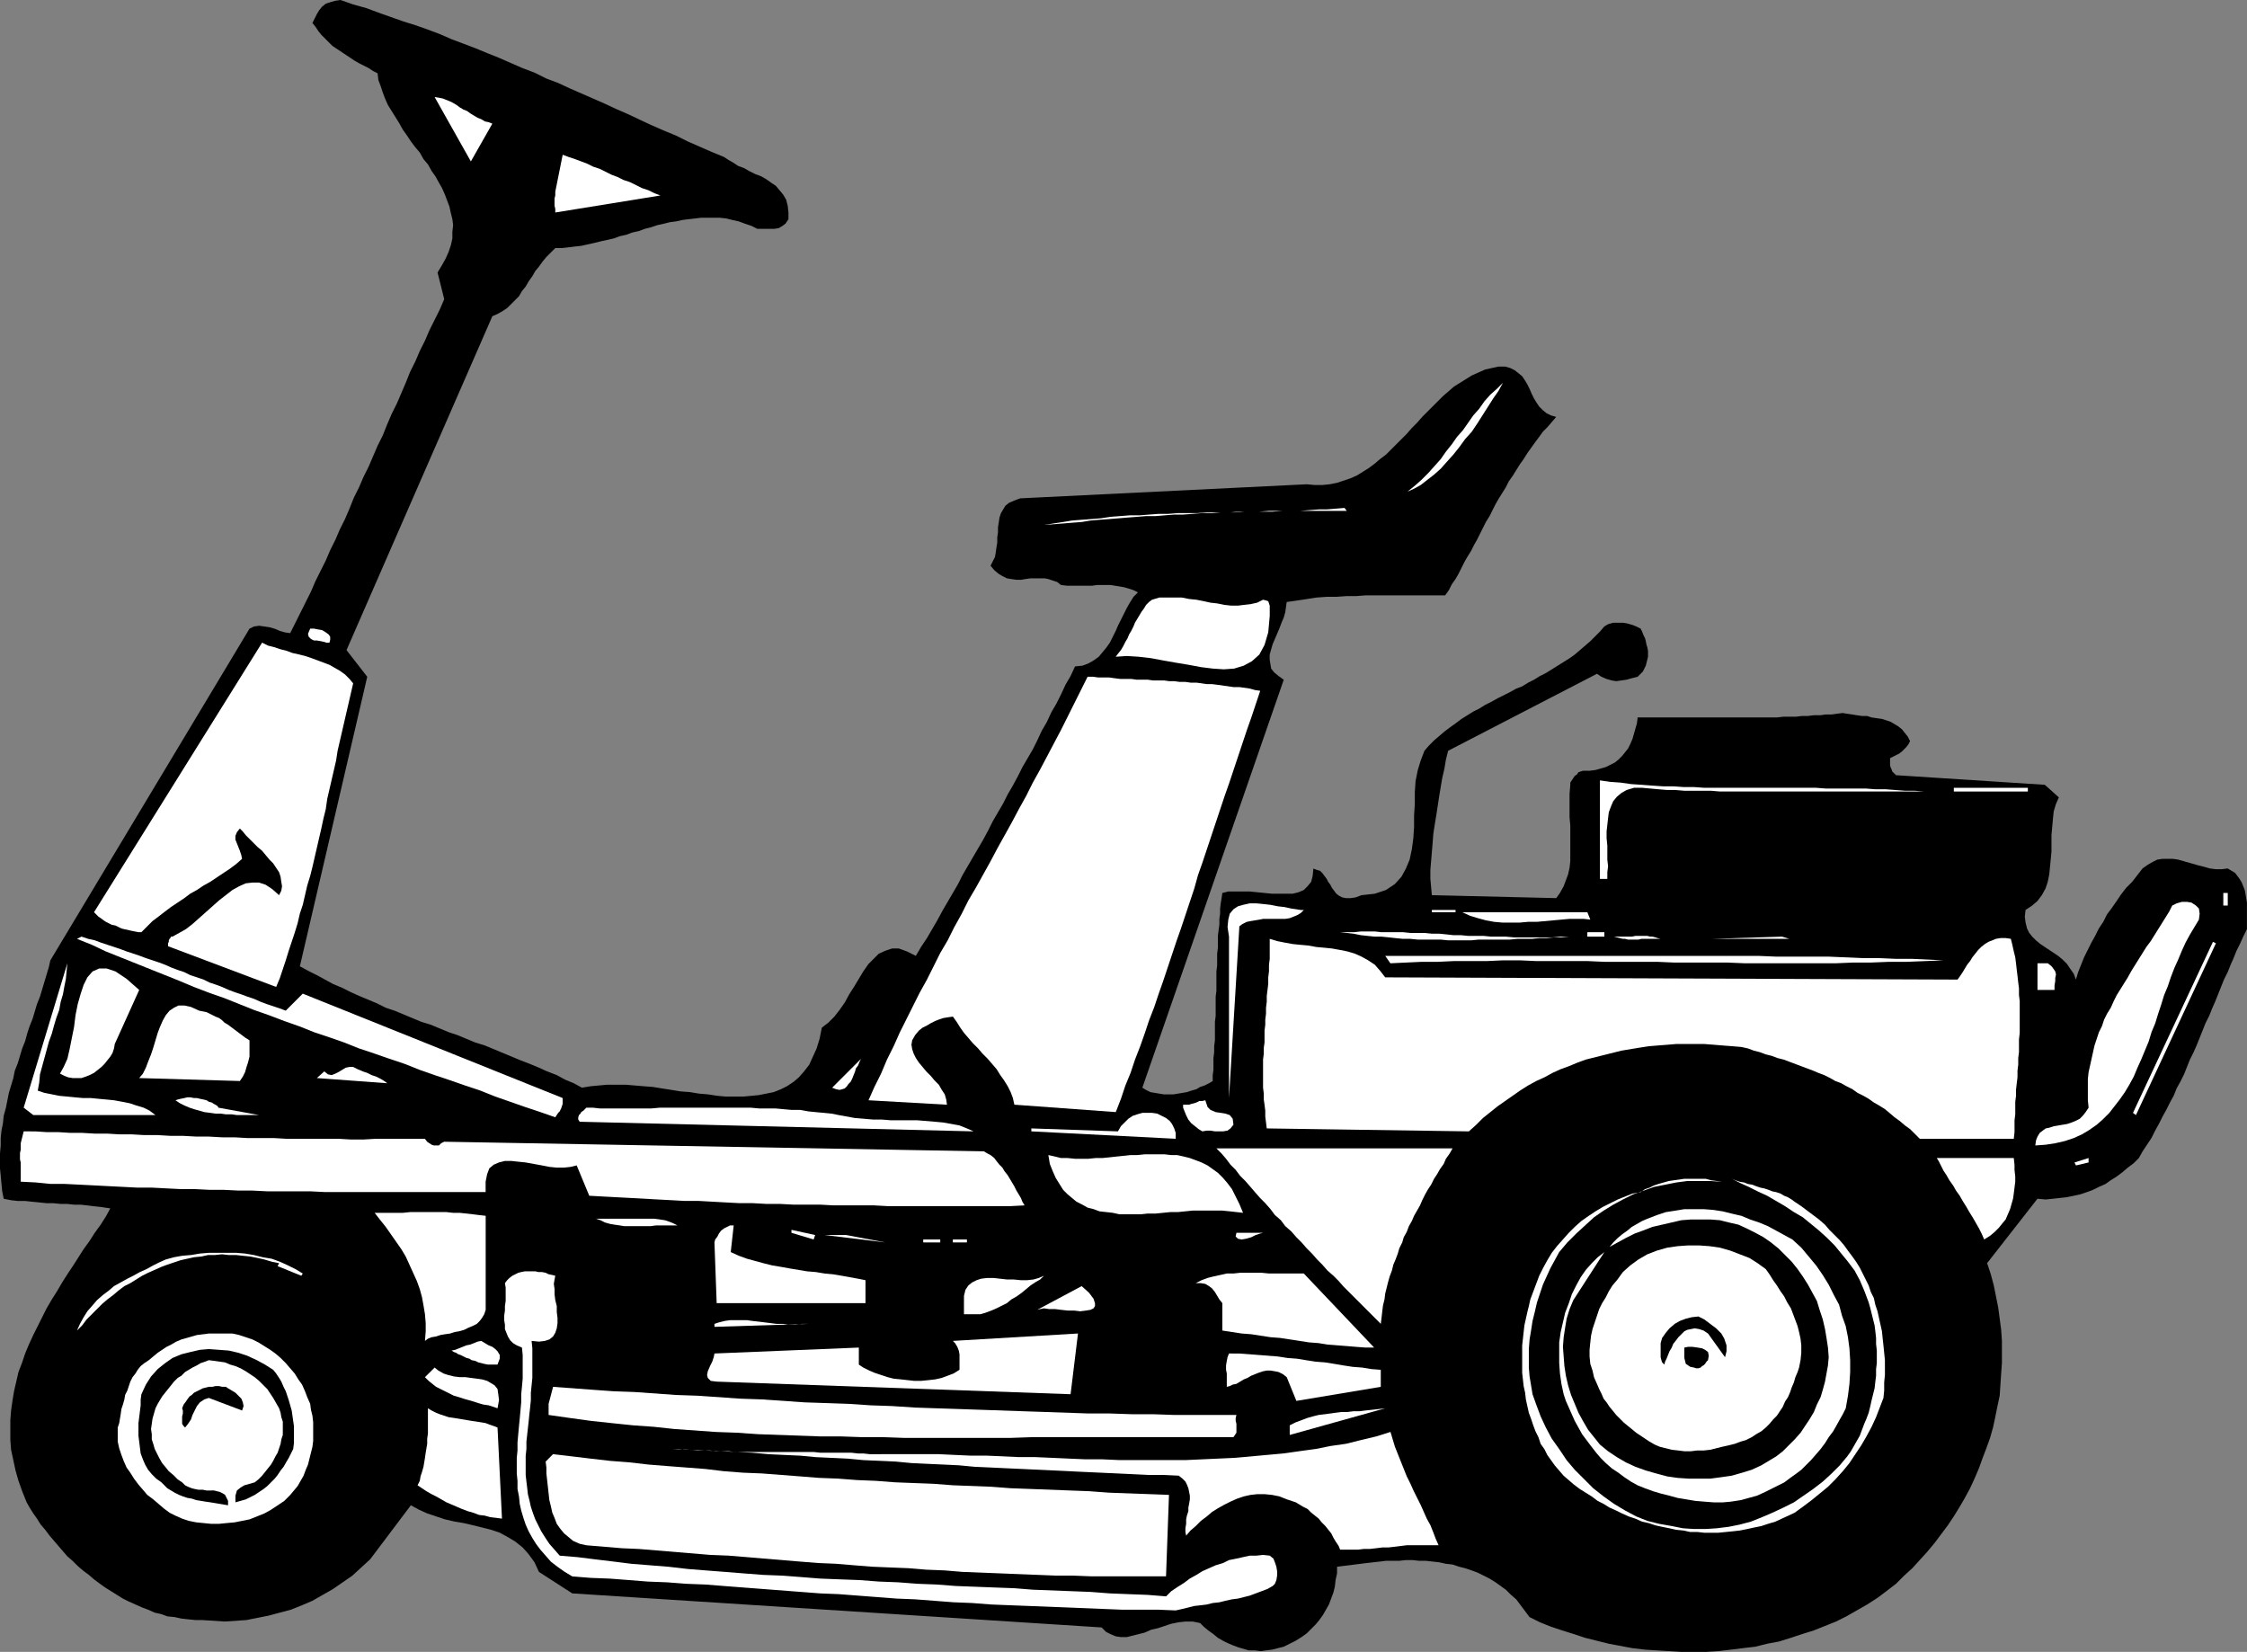 <?xml version="1.0" encoding="UTF-8" standalone="no"?>
<svg
   version="1.0"
   width="129.766mm"
   height="95.398mm"
   id="svg71"
   sodipodi:docname="Lawnmower 02.wmf"
   xmlns:inkscape="http://www.inkscape.org/namespaces/inkscape"
   xmlns:sodipodi="http://sodipodi.sourceforge.net/DTD/sodipodi-0.dtd"
   xmlns="http://www.w3.org/2000/svg"
   xmlns:svg="http://www.w3.org/2000/svg">
  <rect width="100%" height="100%" fill="#808080" stroke="none"/>
  <sodipodi:namedview
     id="namedview71"
     pagecolor="#ffffff"
     bordercolor="#000000"
     borderopacity="0.25"
     inkscape:showpageshadow="2"
     inkscape:pageopacity="0.0"
     inkscape:pagecheckerboard="0"
     inkscape:deskcolor="#d1d1d1"
     inkscape:document-units="mm" />
  <defs
     id="defs1">
    <pattern
       id="WMFhbasepattern"
       patternUnits="userSpaceOnUse"
       width="6"
       height="6"
       x="0"
       y="0" />
  </defs>
  <path
     style="fill:#000000;fill-opacity:1;fill-rule:evenodd;stroke:none"
     d="m 68.195,5.01 0.646,0.808 0.646,0.97 0.646,0.808 0.808,0.808 0.808,0.808 0.808,0.808 0.97,0.646 0.97,0.646 0.97,0.646 0.97,0.646 0.97,0.646 1.131,0.646 0.97,0.485 0.97,0.485 0.97,0.646 0.97,0.485 0.162,1.455 0.485,1.293 0.485,1.455 0.485,1.293 0.646,1.455 0.808,1.293 0.808,1.293 0.808,1.293 0.808,1.455 0.808,1.131 0.97,1.455 0.97,1.293 0.97,1.131 0.808,1.455 0.97,1.131 0.808,1.455 0.808,1.131 0.808,1.455 0.646,1.131 0.646,1.455 0.485,1.293 0.485,1.293 0.323,1.455 0.323,1.293 0.162,1.293 -0.162,1.455 v 1.455 l -0.323,1.455 -0.485,1.455 -0.646,1.455 -0.808,1.455 -0.97,1.616 1.454,5.818 -0.97,2.263 -1.131,2.263 -1.131,2.263 -0.97,2.263 -1.131,2.263 -0.97,2.263 -1.131,2.263 -0.97,2.424 -0.97,2.263 -0.97,2.263 -1.131,2.263 -0.97,2.263 -0.97,2.424 -1.131,2.263 -0.97,2.263 -0.97,2.263 -1.131,2.263 -0.97,2.263 -1.131,2.263 -0.97,2.424 -0.97,2.263 -1.131,2.263 -0.97,2.263 -1.131,2.263 -0.97,2.263 -1.131,2.263 -1.131,2.263 -0.97,2.263 -1.131,2.263 -1.131,2.263 -1.131,2.263 -1.131,2.263 -1.131,-0.162 -1.131,-0.323 -1.131,-0.485 -1.131,-0.323 -1.131,-0.162 -1.131,-0.162 -1.131,0.162 -0.97,0.485 -43.47,72.402 -0.323,1.455 -0.485,1.616 -0.485,1.616 -0.485,1.616 -0.485,1.616 -0.646,1.616 -0.485,1.616 -0.485,1.616 -0.646,1.616 -0.485,1.455 -0.485,1.778 -0.646,1.616 -0.485,1.616 -0.485,1.616 -0.646,1.616 -0.323,1.616 -0.485,1.616 -0.485,1.616 -0.323,1.616 -0.323,1.616 -0.485,1.778 -0.162,1.616 -0.323,1.616 -0.162,1.616 v 1.616 L 0,251.792 v 1.616 1.616 l 0.162,1.616 0.162,1.778 0.162,1.616 0.323,1.616 1.616,0.323 1.454,0.162 h 1.616 l 1.454,0.162 1.616,0.162 1.616,0.162 h 1.454 l 1.616,0.162 h 1.454 l 1.454,0.162 h 1.454 l 1.454,0.162 1.293,0.162 1.454,0.162 1.131,0.162 1.131,0.162 -0.97,1.778 -1.131,1.778 -1.293,1.778 -1.131,1.778 -1.293,1.778 -1.131,1.778 -1.131,1.778 -1.293,1.939 -1.131,1.778 -1.131,1.939 -1.131,1.778 -1.131,1.939 -0.97,1.939 -0.97,1.939 -0.97,1.939 -0.97,2.101 -0.808,1.939 -0.646,1.939 -0.808,2.101 -0.485,2.101 -0.485,2.101 -0.323,1.939 -0.323,2.263 -0.162,2.101 v 2.101 2.263 l 0.162,2.101 0.485,2.263 0.485,2.263 0.646,2.263 0.808,2.263 0.97,2.424 0.646,1.131 0.808,1.293 0.808,1.131 0.808,1.293 0.97,1.131 0.97,1.293 0.97,1.131 0.97,1.131 0.97,1.131 0.97,1.131 1.131,0.97 1.131,1.131 1.131,0.97 1.293,0.97 1.131,0.97 1.293,0.97 1.131,0.808 1.293,0.808 1.293,0.808 1.293,0.808 1.293,0.646 1.454,0.646 1.454,0.646 1.293,0.485 1.454,0.646 1.454,0.323 1.293,0.485 1.616,0.162 1.454,0.323 1.454,0.162 1.616,0.162 h 1.454 l 2.424,0.162 2.424,0.162 2.424,-0.162 2.424,-0.162 2.424,-0.485 2.424,-0.485 2.424,-0.646 2.424,-0.646 2.424,-0.97 2.262,-0.97 2.262,-1.293 2.262,-1.293 2.101,-1.455 2.101,-1.455 1.939,-1.778 1.939,-1.778 8.888,-11.798 1.778,0.97 1.778,0.808 1.939,0.646 1.939,0.646 2.101,0.485 1.939,0.323 2.101,0.485 1.939,0.485 1.939,0.485 1.939,0.646 1.778,0.97 1.616,0.97 1.616,1.293 1.293,1.455 1.293,1.778 0.97,2.101 7.272,4.687 115.544,7.434 0.97,0.97 0.97,0.485 1.131,0.485 1.131,0.162 h 1.293 l 1.293,-0.323 1.293,-0.323 1.293,-0.323 1.454,-0.646 1.454,-0.323 1.454,-0.485 1.454,-0.485 1.616,-0.323 1.454,-0.162 h 1.616 l 1.616,0.323 0.808,0.808 0.97,0.808 1.131,0.808 0.97,0.808 1.131,0.646 0.97,0.485 1.131,0.485 1.293,0.485 1.131,0.323 1.131,0.323 h 1.293 l 1.293,0.162 1.131,-0.162 1.293,-0.162 1.293,-0.323 1.293,-0.323 1.293,-0.646 1.293,-0.646 1.293,-0.808 1.131,-0.808 0.97,-0.97 0.97,-0.97 0.808,-0.97 0.808,-1.131 0.646,-1.131 0.646,-1.131 0.485,-1.293 0.485,-1.293 0.323,-1.293 0.162,-1.455 0.323,-1.455 v -1.455 l 1.293,-0.162 1.293,-0.162 1.293,-0.162 1.293,-0.162 1.293,-0.162 1.454,-0.162 1.454,-0.162 1.293,-0.162 h 1.454 1.454 l 1.454,-0.162 h 1.454 l 1.454,0.162 h 1.454 l 1.454,0.162 1.454,0.162 1.454,0.323 1.454,0.162 1.454,0.485 1.293,0.323 1.454,0.485 1.293,0.485 1.293,0.646 1.293,0.646 1.293,0.808 1.131,0.808 1.131,0.808 1.131,1.131 1.131,0.97 0.97,1.293 0.97,1.293 0.97,1.293 2.262,1.131 2.424,0.97 2.424,0.808 2.586,0.808 2.424,0.808 2.586,0.646 2.586,0.646 2.586,0.485 2.586,0.485 2.747,0.323 2.586,0.162 2.747,0.162 2.586,0.162 h 2.747 2.747 l 2.586,-0.162 2.747,-0.323 2.586,-0.323 2.747,-0.323 2.586,-0.646 2.586,-0.485 2.586,-0.808 2.424,-0.808 2.586,-0.808 2.424,-0.97 2.424,-0.97 2.262,-1.131 2.262,-1.293 2.262,-1.293 2.262,-1.455 1.939,-1.455 2.101,-1.616 1.778,-1.778 1.778,-1.616 1.616,-1.778 1.616,-1.778 1.616,-1.939 1.454,-1.939 1.454,-1.939 1.293,-1.939 1.293,-2.101 1.131,-1.939 1.131,-2.101 0.97,-2.101 0.97,-2.263 0.808,-2.263 0.808,-2.101 0.808,-2.263 0.646,-2.263 0.485,-2.263 0.485,-2.424 0.485,-2.263 0.162,-2.424 0.162,-2.424 0.162,-2.263 v -2.424 -2.424 l -0.162,-2.424 -0.323,-2.424 -0.323,-2.424 -0.485,-2.424 -0.485,-2.424 -0.646,-2.424 -0.808,-2.424 10.989,-14.06 1.778,0.162 1.616,-0.162 1.454,-0.162 1.454,-0.162 1.616,-0.323 1.454,-0.323 1.454,-0.485 1.293,-0.485 1.293,-0.646 1.454,-0.646 1.131,-0.808 1.293,-0.808 1.293,-0.97 1.131,-0.97 1.293,-0.97 1.131,-1.131 0.808,-1.455 0.97,-1.455 0.97,-1.455 0.808,-1.616 0.808,-1.455 0.808,-1.616 0.808,-1.455 0.808,-1.616 0.808,-1.455 0.646,-1.616 0.808,-1.455 0.808,-1.616 0.646,-1.616 0.646,-1.616 0.808,-1.616 0.646,-1.455 0.646,-1.616 0.646,-1.616 0.646,-1.616 0.808,-1.616 0.646,-1.616 0.646,-1.455 0.646,-1.616 0.646,-1.616 0.646,-1.616 0.808,-1.616 0.646,-1.616 0.646,-1.455 0.646,-1.616 0.808,-1.616 0.646,-1.455 0.808,-1.616 v -0.97 -0.97 -0.97 -0.97 -0.97 -0.97 l -0.162,-0.97 -0.162,-0.97 -0.162,-0.808 -0.323,-0.808 -0.323,-0.808 -0.485,-0.808 -0.485,-0.646 -0.485,-0.646 -0.808,-0.485 -0.808,-0.485 -1.293,0.162 h -1.293 l -1.293,-0.162 -1.131,-0.323 -1.293,-0.323 -1.131,-0.323 -1.131,-0.323 -1.131,-0.323 -1.131,-0.323 -1.131,-0.162 h -1.131 -1.131 l -1.131,0.162 -0.97,0.485 -1.131,0.646 -1.131,0.808 -1.131,1.455 -1.131,1.455 -1.293,1.293 -1.131,1.455 -0.97,1.455 -1.131,1.616 -0.97,1.293 -0.808,1.616 -0.97,1.455 -0.808,1.616 -0.808,1.455 -0.808,1.616 -0.808,1.616 -0.646,1.616 -0.646,1.616 -0.485,1.616 -0.485,-1.293 -0.808,-1.131 -0.646,-0.97 -0.97,-0.97 -0.97,-0.808 -0.97,-0.646 -0.97,-0.646 -0.97,-0.646 -0.97,-0.646 -0.97,-0.808 -0.808,-0.808 -0.646,-0.808 -0.485,-0.97 -0.323,-1.293 -0.162,-1.293 0.162,-1.455 1.454,-0.97 1.131,-0.97 0.97,-1.293 0.808,-1.455 0.485,-1.455 0.323,-1.616 0.162,-1.616 0.162,-1.616 0.162,-1.778 v -1.778 -1.778 l 0.162,-1.778 0.162,-1.778 0.162,-1.616 0.485,-1.616 0.646,-1.455 -3.07,-2.747 -32.482,-2.101 -0.485,-0.485 -0.323,-0.323 -0.162,-0.485 -0.162,-0.323 -0.162,-0.485 v -0.485 -0.646 -0.485 l 0.646,-0.323 0.646,-0.323 0.646,-0.323 0.646,-0.485 0.485,-0.485 0.485,-0.485 0.485,-0.646 0.323,-0.646 -0.485,-0.97 -0.646,-0.808 -0.646,-0.808 -0.808,-0.646 -0.808,-0.485 -0.808,-0.485 -0.97,-0.323 -0.97,-0.323 -1.131,-0.162 -1.131,-0.162 -0.97,-0.323 h -1.131 l -1.131,-0.162 -0.97,-0.162 -1.131,-0.162 -0.97,-0.162 -1.293,0.162 -1.131,0.162 h -1.293 l -1.131,0.162 h -1.454 l -1.293,0.162 h -1.293 l -1.293,0.162 h -1.454 -1.293 l -1.454,0.162 h -1.454 -1.454 -1.454 -1.454 -1.293 -1.454 -1.616 -1.454 -1.454 -1.454 -1.454 -1.454 -1.454 -1.454 -1.454 -1.454 -1.454 -1.454 -1.454 -1.293 -1.454 l -0.162,1.293 -0.323,1.131 -0.323,1.131 -0.323,1.131 -0.485,1.131 -0.485,0.97 -0.646,0.808 -0.646,0.808 -0.808,0.808 -0.808,0.646 -0.97,0.485 -0.97,0.485 -1.131,0.323 -1.131,0.323 -1.293,0.162 h -1.454 l -0.485,0.162 -0.485,0.162 -0.323,0.485 -0.485,0.323 -0.323,0.485 -0.323,0.485 -0.323,0.485 v 0.485 l -0.162,1.939 v 1.778 1.778 1.616 l 0.162,1.778 v 1.616 1.616 1.616 1.455 1.455 l -0.162,1.455 -0.323,1.455 -0.485,1.293 -0.485,1.293 -0.808,1.455 -0.808,1.131 -27.149,-0.646 -0.162,-1.778 -0.162,-1.778 v -1.939 l 0.162,-1.939 0.162,-1.939 0.162,-1.939 0.162,-2.101 0.323,-2.101 0.323,-1.939 0.323,-2.101 0.323,-2.101 0.323,-1.939 0.323,-1.939 0.485,-2.101 0.323,-1.939 0.485,-1.939 32.482,-16.808 0.97,0.646 1.131,0.485 1.131,0.323 0.97,0.162 1.131,-0.162 1.131,-0.162 1.131,-0.323 1.293,-0.323 0.646,-0.646 0.485,-0.485 0.323,-0.646 0.323,-0.646 0.162,-0.646 0.162,-0.646 0.162,-0.646 v -0.646 -0.646 l -0.162,-0.808 -0.162,-0.485 -0.162,-0.808 -0.162,-0.646 -0.323,-0.646 -0.323,-0.808 -0.323,-0.646 -0.97,-0.485 -0.808,-0.323 -1.131,-0.323 -0.97,-0.162 h -1.131 -0.97 l -1.131,0.323 -0.808,0.485 -0.97,1.131 -1.131,1.131 -0.97,0.97 -1.131,0.97 -1.131,0.97 -1.131,0.97 -1.131,0.808 -1.293,0.808 -1.293,0.808 -1.293,0.808 -1.293,0.808 -1.293,0.646 -1.293,0.808 -1.293,0.646 -1.293,0.808 -1.293,0.485 -1.454,0.808 -1.293,0.646 -1.293,0.646 -1.454,0.808 -1.293,0.646 -1.293,0.808 -1.293,0.646 -1.293,0.808 -1.293,0.808 -1.293,0.97 -1.131,0.808 -1.293,0.97 -1.131,0.97 -1.131,0.97 -1.131,1.131 -0.97,1.131 -0.808,2.101 -0.646,2.101 -0.485,2.424 -0.162,2.424 v 2.586 l -0.162,2.424 v 2.586 l -0.162,2.424 -0.323,2.424 -0.485,2.263 -0.808,1.939 -0.97,1.778 -1.454,1.616 -1.939,1.293 -2.424,0.808 -2.909,0.323 -1.293,0.485 -1.131,0.162 h -0.97 l -0.808,-0.162 -0.646,-0.323 -0.646,-0.485 -0.485,-0.646 -0.485,-0.646 -0.323,-0.646 -0.485,-0.646 -0.323,-0.646 -0.485,-0.646 -0.485,-0.646 -0.485,-0.485 -0.646,-0.162 -0.808,-0.323 -0.162,1.616 -0.323,1.293 -0.808,0.97 -0.808,0.808 -1.131,0.485 -1.293,0.323 h -1.454 -1.454 -1.616 l -1.616,-0.162 -1.616,-0.162 -1.616,-0.162 h -1.616 -1.616 -1.454 l -1.293,0.323 -0.162,1.131 -0.162,0.97 -0.162,1.293 v 1.131 l -0.162,1.131 v 1.293 l -0.162,1.131 -0.162,1.293 v 1.293 1.293 l -0.162,1.293 v 1.293 1.293 l -0.162,1.293 v 1.455 1.293 1.455 l -0.162,1.293 v 1.293 1.455 1.455 l -0.162,1.293 v 1.293 1.293 1.455 l -0.162,1.293 v 1.293 l -0.162,1.293 v 1.293 1.293 l -0.162,1.131 v 1.293 l -0.808,0.485 -0.97,0.485 -0.97,0.323 -0.808,0.485 -1.131,0.323 -0.97,0.323 -0.97,0.162 -0.97,0.162 -0.97,0.162 h -1.131 -0.97 l -0.97,-0.162 -0.97,-0.162 -0.97,-0.162 -0.97,-0.485 -0.808,-0.485 30.866,-89.049 -1.131,-0.808 -0.97,-0.808 -0.646,-0.808 -0.162,-0.97 -0.162,-0.97 v -1.131 l 0.323,-1.131 0.323,-1.131 0.485,-1.131 0.485,-1.131 0.485,-1.131 0.485,-1.293 0.485,-1.131 0.323,-1.131 0.162,-1.131 0.162,-1.131 2.262,-0.323 2.101,-0.323 2.101,-0.323 2.262,-0.162 h 2.101 l 2.262,-0.162 h 2.101 l 2.101,-0.162 h 2.262 2.101 2.101 2.262 2.101 2.101 2.262 2.101 l 0.808,-1.131 0.646,-1.293 0.808,-1.131 0.646,-1.131 0.646,-1.293 0.646,-1.293 0.646,-1.131 0.808,-1.293 0.646,-1.293 0.646,-1.131 0.646,-1.293 0.646,-1.293 0.646,-1.293 0.808,-1.293 0.646,-1.293 0.646,-1.293 0.646,-1.131 0.808,-1.293 0.808,-1.293 0.646,-1.293 0.808,-1.131 0.808,-1.293 0.808,-1.293 0.808,-1.131 0.808,-1.293 0.808,-1.131 0.808,-1.131 0.97,-1.293 0.808,-1.131 0.97,-0.97 0.97,-1.131 0.97,-1.131 -1.131,-0.323 -0.97,-0.485 -0.808,-0.646 -0.808,-0.808 -0.646,-0.97 -0.485,-0.808 -0.485,-0.97 -0.485,-1.131 -0.485,-0.97 -0.485,-0.808 -0.646,-0.97 -0.808,-0.646 -0.808,-0.646 -0.97,-0.485 -1.131,-0.323 h -1.454 l -1.454,0.323 -1.454,0.323 -1.454,0.646 -1.454,0.646 -1.293,0.808 -1.293,0.808 -1.293,0.808 -1.131,0.97 -1.293,1.131 -1.131,1.131 -1.131,1.131 -1.131,1.131 -1.131,1.131 -1.131,1.293 -1.131,1.131 -1.131,1.293 -1.131,1.131 -1.131,1.131 -1.131,1.131 -1.131,1.131 -1.293,0.97 -1.131,0.97 -1.293,0.97 -1.293,0.808 -1.293,0.808 -1.454,0.646 -1.454,0.485 -1.454,0.485 -1.616,0.323 -1.616,0.162 h -1.616 l -1.778,-0.162 -62.539,3.071 -1.293,0.485 -1.131,0.485 -0.808,0.646 -0.485,0.808 -0.485,0.808 -0.323,0.97 -0.162,1.131 -0.162,0.97 v 1.131 l -0.162,1.131 v 1.131 l -0.162,0.97 -0.162,1.131 -0.162,0.97 -0.485,0.97 -0.485,0.97 0.808,0.97 0.97,0.808 0.808,0.485 0.97,0.485 0.97,0.162 1.131,0.162 h 0.97 l 0.97,-0.162 1.131,-0.162 h 0.97 1.131 0.97 l 0.808,0.162 0.97,0.323 0.97,0.323 0.808,0.646 1.293,0.162 h 1.131 1.131 1.131 0.97 1.131 l 1.131,-0.162 h 0.97 0.97 0.97 l 0.97,0.162 0.97,0.162 0.97,0.162 1.131,0.323 0.97,0.323 0.97,0.485 -0.97,0.97 -0.808,1.293 -0.646,1.131 -0.646,1.293 -0.646,1.293 -0.646,1.293 -0.485,1.131 -0.646,1.293 -0.646,1.293 -0.808,1.131 -0.808,0.97 -0.808,0.97 -1.131,0.808 -1.131,0.646 -1.293,0.485 -1.616,0.162 -0.97,2.101 -1.131,1.939 -0.97,2.101 -0.97,1.939 -1.131,1.939 -0.97,2.101 -1.131,1.939 -0.97,2.101 -0.97,1.939 -1.131,1.939 -1.131,1.939 -0.97,1.939 -1.131,2.101 -1.131,1.939 -0.97,1.939 -1.131,1.939 -1.131,1.939 -0.97,1.939 -1.131,2.101 -1.131,1.939 -1.131,1.939 -1.131,1.939 -1.131,1.939 -0.97,1.939 -1.131,1.939 -1.131,1.939 -1.131,1.939 -1.131,2.101 -1.131,1.939 -1.131,1.939 -1.293,1.939 -1.131,1.939 -1.939,-0.97 -1.778,-0.646 h -1.454 l -1.454,0.485 -1.454,0.646 -1.131,1.131 -1.131,1.131 -1.131,1.616 -0.97,1.616 -0.97,1.616 -1.131,1.778 -0.97,1.778 -1.131,1.616 -1.131,1.455 -1.293,1.293 -1.454,1.131 -0.485,2.424 -0.646,2.101 -0.808,1.778 -0.808,1.778 -1.131,1.455 -1.131,1.293 -1.131,0.97 -1.454,0.97 -1.293,0.646 -1.616,0.646 -1.616,0.323 -1.616,0.323 -1.616,0.162 -1.778,0.162 h -1.939 -1.939 l -1.778,-0.162 -2.101,-0.323 -1.939,-0.162 -1.939,-0.323 -2.101,-0.162 -1.939,-0.323 -2.101,-0.323 -1.939,-0.323 -2.101,-0.162 -1.939,-0.162 -1.939,-0.162 h -2.101 -1.939 l -1.778,0.162 -1.778,0.162 -1.939,0.323 -1.778,-0.97 -1.939,-0.808 -1.778,-0.97 -2.101,-0.808 -1.778,-0.808 -1.939,-0.808 -2.101,-0.808 -1.939,-0.808 -1.939,-0.808 -1.939,-0.808 -1.939,-0.808 -2.101,-0.646 -1.939,-0.808 -1.939,-0.808 -1.939,-0.646 -1.939,-0.808 -1.939,-0.808 -2.101,-0.646 -1.939,-0.808 -1.939,-0.808 -1.939,-0.808 -1.939,-0.646 -1.939,-0.97 -1.939,-0.808 -1.939,-0.808 -1.778,-0.808 -1.939,-0.97 -1.939,-0.808 -1.778,-0.97 -1.778,-0.97 -1.939,-0.97 -1.778,-0.97 14.706,-63.191 -4.525,-5.818 31.835,-72.887 1.131,-0.485 1.131,-0.646 0.97,-0.646 0.808,-0.808 0.97,-0.97 0.808,-0.808 0.646,-1.131 0.808,-0.97 0.646,-1.131 0.808,-1.131 0.646,-1.131 0.808,-0.97 0.808,-1.131 0.808,-0.97 0.97,-0.97 0.97,-0.97 h 1.454 l 1.454,-0.162 1.293,-0.162 1.454,-0.162 1.454,-0.323 1.454,-0.323 1.293,-0.323 1.454,-0.323 1.454,-0.323 1.293,-0.485 1.454,-0.323 1.293,-0.485 1.454,-0.323 1.293,-0.485 1.293,-0.323 1.454,-0.485 1.454,-0.323 1.293,-0.323 1.293,-0.162 1.454,-0.323 1.293,-0.162 1.454,-0.162 1.293,-0.162 h 1.293 1.454 1.293 l 1.454,0.162 1.293,0.323 1.454,0.323 1.293,0.485 1.454,0.485 1.293,0.646 h 0.97 0.97 0.97 0.808 l 0.97,-0.162 0.808,-0.485 0.646,-0.485 0.646,-0.97 v -1.455 l -0.162,-1.455 -0.323,-1.293 -0.646,-1.131 -0.808,-0.97 -0.808,-0.97 -0.97,-0.646 -1.131,-0.808 -1.131,-0.646 -1.293,-0.485 -1.293,-0.646 -1.131,-0.646 -1.293,-0.485 -0.97,-0.646 -1.131,-0.646 -0.97,-0.646 -2.747,-1.131 -2.586,-1.131 -2.586,-1.131 -2.586,-1.293 -2.747,-1.131 -2.586,-1.131 -2.424,-1.131 -2.747,-1.293 -2.586,-1.131 -2.424,-1.131 -2.586,-1.131 -2.586,-1.131 -2.586,-1.131 -2.424,-1.131 -2.586,-0.97 -2.586,-1.293 -2.586,-0.97 -2.586,-1.131 -2.586,-1.131 -2.424,-0.97 -2.747,-1.131 L 101.161,9.535 98.576,8.565 95.99,7.434 93.405,6.465 90.657,5.495 88.072,4.687 85.325,3.717 82.578,2.747 79.992,1.778 77.083,0.97 74.336,0 73.205,0.162 72.074,0.485 71.104,0.808 70.296,1.455 69.65,2.263 69.165,3.071 68.68,4.04 Z"
     id="path1" />
  <path
     style="fill:#ffffff;fill-opacity:1;fill-rule:evenodd;stroke:none"
     d="m 102.777,35.232 4.686,-8.242 -0.808,-0.323 -0.808,-0.162 -0.808,-0.485 -0.808,-0.323 -0.808,-0.485 -0.808,-0.485 -0.646,-0.485 -0.808,-0.323 -0.808,-0.485 -0.646,-0.485 -0.808,-0.485 -0.646,-0.323 -0.808,-0.323 -0.808,-0.323 -0.808,-0.162 -0.97,-0.162 z"
     id="path2" />
  <path
     style="fill:#ffffff;fill-opacity:1;fill-rule:evenodd;stroke:none"
     d="m 121.2,46.383 22.947,-3.717 -1.293,-0.485 -1.293,-0.646 -1.454,-0.485 -1.293,-0.646 -1.293,-0.646 -1.454,-0.485 -1.293,-0.646 -1.293,-0.485 -1.293,-0.646 -1.293,-0.646 -1.454,-0.485 -1.293,-0.646 -1.293,-0.485 -1.293,-0.485 -1.454,-0.485 -1.293,-0.485 -0.162,0.808 -0.162,0.808 -0.162,0.808 -0.162,0.808 -0.162,0.808 -0.162,0.808 -0.162,0.808 -0.162,0.808 -0.162,0.808 -0.162,0.808 v 0.808 l -0.162,0.646 v 0.808 0.808 l 0.162,0.646 z"
     id="path3" />
  <path
     style="fill:#ffffff;fill-opacity:1;fill-rule:evenodd;stroke:none"
     d="m 307.201,107.311 1.454,-0.646 1.454,-0.808 1.454,-1.131 1.454,-1.131 1.454,-1.293 1.293,-1.455 1.454,-1.616 1.293,-1.616 1.293,-1.778 1.454,-1.616 1.293,-1.939 1.131,-1.778 1.131,-1.778 1.131,-1.778 1.131,-1.616 0.97,-1.778 -1.293,1.293 -1.454,1.293 -1.293,1.455 -1.131,1.616 -1.293,1.455 -1.131,1.616 -1.131,1.616 -1.293,1.455 -1.131,1.616 -1.293,1.616 -1.131,1.616 -1.293,1.455 -1.454,1.616 -1.454,1.455 -1.454,1.293 z"
     id="path4" />
  <path
     style="fill:#ffffff;fill-opacity:1;fill-rule:evenodd;stroke:none"
     d="m 227.856,114.583 2.101,-0.162 2.101,-0.162 1.939,-0.162 2.101,-0.162 1.939,-0.323 1.939,-0.162 2.101,-0.162 2.101,-0.162 1.939,-0.162 2.101,-0.162 1.939,-0.162 h 2.101 l 1.939,-0.162 2.101,-0.162 h 1.939 l 2.101,-0.162 2.101,-0.162 h 2.101 l 1.939,-0.162 h 2.101 l 2.101,-0.162 h 2.101 2.101 l 2.101,-0.162 h 2.101 2.101 2.101 2.101 2.101 2.262 2.101 2.101 l -0.485,-0.646 -1.939,0.162 -1.939,0.162 h -1.778 l -2.101,0.162 -1.939,0.162 h -1.939 -1.939 l -2.101,0.162 h -1.939 -2.101 -2.101 l -1.939,0.162 h -2.101 -2.101 -2.101 l -2.101,0.162 h -2.101 -2.101 l -2.101,0.162 h -2.101 l -2.101,0.162 -2.101,0.162 h -2.101 l -2.101,0.162 -2.101,0.162 -2.101,0.323 -2.101,0.162 -2.101,0.162 -2.101,0.162 -1.939,0.323 -2.101,0.323 z"
     id="path5" />
  <path
     style="fill:#ffffff;fill-opacity:1;fill-rule:evenodd;stroke:none"
     d="m 251.449,130.906 -0.646,0.485 -0.646,0.646 -0.485,0.808 -0.485,0.646 -0.485,0.808 -0.485,0.808 -0.485,0.808 -0.323,0.808 -0.485,0.97 -0.485,0.808 -0.323,0.808 -0.485,0.808 -0.485,0.97 -0.485,0.808 -0.646,0.808 -0.485,0.646 2.424,-0.162 2.586,0.162 2.747,0.323 2.586,0.485 2.747,0.485 2.909,0.485 2.586,0.485 2.586,0.323 2.424,0.162 2.262,-0.162 2.101,-0.646 1.778,-0.97 1.616,-1.455 1.131,-2.101 0.808,-2.747 0.323,-3.555 v -0.485 -0.646 -0.646 -0.485 l -0.162,-0.485 -0.162,-0.485 -0.485,-0.162 -0.646,-0.162 -1.293,0.646 -1.454,0.323 -1.454,0.162 -1.293,0.162 h -1.454 l -1.454,-0.162 -1.616,-0.323 -1.454,-0.162 -1.454,-0.323 -1.616,-0.323 -1.616,-0.162 -1.616,-0.323 h -1.616 -1.616 -1.616 z"
     id="path6" />
  <path
     style="fill:#ffffff;fill-opacity:1;fill-rule:evenodd;stroke:none"
     d="m 67.71,137.209 -0.485,1.131 0.162,0.646 0.485,0.485 0.646,0.323 h 0.646 l 0.808,0.162 0.808,0.162 0.485,0.162 h 0.646 l 0.162,-0.646 v -0.646 l -0.323,-0.485 -0.646,-0.485 -0.808,-0.485 -0.97,-0.162 -0.808,-0.162 z"
     id="path7" />
  <path
     style="fill:#ffffff;fill-opacity:1;fill-rule:evenodd;stroke:none"
     d="m 20.523,199.107 0.485,0.485 0.485,0.485 0.485,0.323 0.646,0.485 0.485,0.323 0.646,0.323 0.646,0.323 0.808,0.162 0.646,0.323 0.646,0.323 0.646,0.162 0.808,0.162 0.646,0.162 0.808,0.162 0.808,0.162 h 0.646 l 1.293,-1.293 1.131,-1.131 1.293,-0.97 1.454,-1.131 1.293,-0.97 1.454,-0.97 1.454,-0.97 1.293,-0.97 1.454,-0.808 1.454,-0.97 1.454,-0.808 1.454,-0.97 1.454,-0.97 1.454,-0.97 1.293,-0.97 1.293,-1.131 -0.162,-0.808 -0.323,-0.97 -0.323,-0.808 -0.323,-0.808 -0.323,-0.808 v -0.808 l 0.323,-0.808 0.646,-0.808 0.646,0.646 0.646,0.808 0.808,0.808 0.97,0.97 0.808,0.808 0.97,0.808 0.808,0.97 0.808,0.97 0.808,0.808 0.646,0.97 0.646,0.97 0.323,0.97 0.162,1.131 0.162,0.97 -0.162,0.97 -0.485,0.97 -1.454,-1.293 -1.454,-0.97 -1.454,-0.485 h -1.454 l -1.454,0.162 -1.454,0.646 -1.454,0.808 -1.454,1.131 -1.454,1.131 -1.454,1.293 -1.454,1.293 -1.454,1.293 -1.454,1.293 -1.454,1.131 -1.454,0.808 -1.454,0.808 h -0.323 l -0.162,0.323 -0.162,0.162 -0.162,0.323 v 0.323 l -0.162,0.323 v 0.323 0.323 l 23.594,8.889 0.808,-1.939 0.646,-1.939 0.646,-1.939 0.646,-2.101 0.646,-1.939 0.646,-1.939 0.646,-2.101 0.485,-2.101 0.646,-1.939 0.485,-2.101 0.485,-2.101 0.646,-2.101 0.485,-1.939 0.485,-2.101 0.485,-2.101 0.485,-2.101 0.485,-2.101 0.485,-2.263 0.485,-1.939 0.323,-2.263 0.485,-2.101 0.485,-2.101 0.485,-2.101 0.485,-2.101 0.323,-2.101 0.485,-2.101 0.485,-2.101 0.485,-2.101 0.485,-2.101 0.485,-2.101 0.485,-2.101 0.485,-2.101 -0.808,-0.97 -0.97,-0.97 -1.131,-0.808 -1.131,-0.646 -1.131,-0.646 -1.293,-0.485 -1.293,-0.485 -1.293,-0.485 -1.454,-0.485 -1.293,-0.323 -1.454,-0.323 -1.293,-0.485 -1.293,-0.323 -1.454,-0.485 -1.293,-0.323 -1.293,-0.646 z"
     id="path8" />
  <path
     style="fill:#ffffff;fill-opacity:1;fill-rule:evenodd;stroke:none"
     d="m 237.39,147.714 -1.454,2.909 -1.454,2.909 -1.454,2.909 -1.454,2.909 -1.454,2.747 -1.616,3.071 -1.454,2.747 -1.616,2.909 -1.454,2.909 -1.616,2.909 -1.454,2.747 -1.616,2.909 -1.616,2.909 -1.454,2.747 -1.616,2.909 -1.616,2.909 -1.616,2.747 -1.454,2.909 -1.616,2.909 -1.454,2.909 -1.616,2.747 -1.454,2.909 -1.454,2.909 -1.616,2.909 -1.454,2.909 -1.454,2.909 -1.454,2.909 -1.293,2.909 -1.454,2.909 -1.293,3.071 -1.454,2.909 -1.293,2.909 17.13,0.97 -0.162,-1.131 -0.323,-1.131 -0.646,-0.97 -0.646,-1.131 -0.97,-0.97 -0.808,-0.97 -0.97,-0.97 -0.808,-0.97 -0.808,-0.97 -0.646,-0.97 -0.485,-0.97 -0.323,-0.97 -0.162,-0.97 0.162,-0.97 0.646,-1.131 0.808,-0.97 0.808,-0.646 0.97,-0.485 0.808,-0.485 0.97,-0.485 0.808,-0.323 0.97,-0.323 0.97,-0.162 1.131,-0.162 0.808,1.131 0.808,1.293 0.808,1.131 0.97,1.131 0.97,1.131 1.131,1.131 0.97,1.131 1.131,1.131 0.97,1.131 0.97,1.131 0.808,1.293 0.808,1.131 0.808,1.293 0.646,1.293 0.485,1.293 0.323,1.455 22.139,1.616 1.131,-2.909 0.97,-2.909 1.131,-2.747 0.97,-2.909 1.131,-2.909 0.97,-2.747 0.97,-2.909 1.131,-2.909 0.97,-2.909 0.97,-2.747 0.97,-2.909 0.97,-2.909 0.97,-2.909 0.97,-2.747 0.97,-2.909 0.97,-2.909 0.97,-2.909 0.808,-2.909 0.97,-2.747 0.97,-2.909 0.97,-2.909 0.97,-2.909 0.97,-2.909 0.97,-2.909 0.97,-2.747 0.97,-2.909 0.97,-2.909 0.97,-2.909 0.97,-2.909 0.97,-2.747 0.97,-2.909 0.97,-2.909 -1.131,-0.162 -1.131,-0.323 -1.131,-0.162 -1.131,-0.162 h -1.293 l -1.131,-0.162 -1.131,-0.162 -1.131,-0.162 -1.293,-0.162 h -1.131 l -1.131,-0.162 -1.131,-0.162 h -1.293 l -1.131,-0.162 h -1.293 l -1.131,-0.162 h -1.131 l -1.131,-0.162 h -1.293 -1.131 l -1.131,-0.162 h -1.293 -1.131 l -1.131,-0.162 h -1.293 -1.131 l -1.293,-0.162 -1.131,-0.162 h -1.131 -1.293 l -1.131,-0.162 z"
     id="path9" />
  <path
     style="fill:#ffffff;fill-opacity:1;fill-rule:evenodd;stroke:none"
     d="m 349.217,191.834 h 1.616 v -1.455 l 0.162,-1.293 -0.162,-1.455 v -1.616 -1.455 l -0.162,-1.616 v -1.455 l 0.162,-1.455 0.162,-1.455 0.162,-1.293 0.485,-1.293 0.485,-1.131 0.808,-0.97 0.97,-0.808 1.131,-0.646 1.616,-0.485 h 1.778 l 1.778,0.162 1.778,0.162 1.939,0.162 h 1.778 l 1.939,0.162 h 1.939 1.939 1.939 l 1.939,0.162 h 2.101 1.939 1.939 2.101 1.939 2.101 1.939 2.101 2.101 1.939 2.101 2.101 1.939 2.101 2.101 1.939 2.101 1.939 2.101 1.939 2.101 1.939 l -2.101,-0.162 h -2.101 l -2.101,-0.162 -2.101,-0.162 h -2.262 l -2.101,-0.162 h -2.101 -2.262 -2.101 -2.262 l -2.101,-0.162 h -2.262 -2.101 -2.262 -2.262 -2.101 -2.262 -2.262 -2.262 -2.101 -2.262 -2.262 l -2.262,-0.162 h -2.262 l -2.262,-0.162 h -2.262 l -2.424,-0.162 -2.101,-0.162 -2.424,-0.162 -2.262,-0.323 -2.262,-0.162 -2.262,-0.323 z"
     id="path10" />
  <path
     style="fill:#ffffff;fill-opacity:1;fill-rule:evenodd;stroke:none"
     d="m 442.622,172.764 v -0.808 h -16.16 v 0.808 z"
     id="path11" />
  <path
     style="fill:#ffffff;fill-opacity:1;fill-rule:evenodd;stroke:none"
     d="m 486.254,194.905 h -0.97 v 2.747 h 0.97 z"
     id="path12" />
  <path
     style="fill:#ffffff;fill-opacity:1;fill-rule:evenodd;stroke:none"
     d="m 474.134,197.652 -0.646,1.293 -0.808,1.293 -0.808,1.293 -0.808,1.293 -0.808,1.293 -0.808,1.293 -0.97,1.293 -0.808,1.293 -0.808,1.293 -0.808,1.293 -0.808,1.293 -0.808,1.455 -0.808,1.293 -0.808,1.293 -0.808,1.293 -0.646,1.293 -0.646,1.455 -0.808,1.293 -0.646,1.293 -0.485,1.455 -0.646,1.293 -0.485,1.455 -0.485,1.455 -0.323,1.455 -0.323,1.455 -0.323,1.455 -0.323,1.455 -0.162,1.455 v 1.616 1.455 1.616 l 0.162,1.616 -0.646,0.97 -0.646,0.808 -0.646,0.646 -0.97,0.485 -0.808,0.323 -0.97,0.323 -0.97,0.162 -0.97,0.162 -0.97,0.162 -0.97,0.323 -0.808,0.162 -0.646,0.485 -0.646,0.485 -0.485,0.808 -0.323,0.808 -0.162,1.131 2.262,-0.162 2.101,-0.323 2.101,-0.485 1.939,-0.646 1.778,-0.808 1.616,-0.97 1.616,-1.131 1.293,-1.131 1.454,-1.455 1.131,-1.455 1.131,-1.455 1.131,-1.616 0.97,-1.616 0.97,-1.778 0.808,-1.939 0.808,-1.778 0.808,-1.939 0.808,-1.939 0.646,-2.101 0.808,-1.939 0.646,-2.101 0.646,-1.939 0.646,-2.101 0.808,-1.939 0.646,-1.939 0.808,-2.101 0.808,-1.778 0.808,-1.939 0.808,-1.778 0.97,-1.778 0.97,-1.616 0.97,-1.616 0.162,-1.293 -0.162,-1.131 -0.646,-0.646 -0.97,-0.646 -0.97,-0.162 h -1.131 l -1.131,0.323 z"
     id="path13" />
  <path
     style="fill:#ffffff;fill-opacity:1;fill-rule:evenodd;stroke:none"
     d="m 268.256,204.44 v 2.101 2.263 2.263 2.263 2.263 2.263 2.263 2.263 2.263 2.101 2.263 2.263 2.101 2.101 2.101 2.101 l 2.262,-37.494 0.646,-0.485 0.97,-0.485 0.808,-0.162 0.97,-0.162 0.97,-0.162 0.808,-0.162 h 1.131 0.97 0.97 0.97 0.808 l 0.97,-0.162 0.808,-0.323 0.808,-0.323 0.808,-0.485 0.646,-0.646 h -0.646 l -0.97,-0.162 -1.131,-0.162 -1.454,-0.323 -1.454,-0.162 -1.616,-0.323 -1.454,-0.162 -1.616,-0.162 h -1.454 l -1.454,0.323 -1.131,0.323 -0.97,0.646 -0.808,0.97 -0.323,1.293 -0.162,1.616 z"
     id="path14" />
  <path
     style="fill:#ffffff;fill-opacity:1;fill-rule:evenodd;stroke:none"
     d="m 319.16,199.107 1.778,0.808 1.616,0.485 1.778,0.485 1.778,0.323 1.778,0.162 h 1.939 1.939 l 1.778,-0.162 h 1.939 l 1.778,-0.162 1.778,-0.162 1.778,-0.162 1.778,-0.162 h 1.616 1.454 l 1.454,0.162 -0.646,-1.616 z"
     id="path15" />
  <path
     style="fill:#ffffff;fill-opacity:1;fill-rule:evenodd;stroke:none"
     d="m 317.705,199.107 v -0.485 h -5.171 v 0.485 z"
     id="path16" />
  <path
     style="fill:#ffffff;fill-opacity:1;fill-rule:evenodd;stroke:none"
     d="m 292.496,203.47 1.454,0.162 1.454,0.162 1.616,0.323 1.454,0.162 1.616,0.162 h 1.454 l 1.616,0.162 1.454,0.162 1.616,0.162 h 1.616 l 1.616,0.162 h 1.778 1.616 1.616 l 1.616,0.162 h 1.778 1.616 1.616 l 1.616,-0.162 h 1.778 1.616 1.616 1.778 l 1.616,-0.162 h 1.616 1.616 l 1.616,-0.162 h 1.616 l 1.616,-0.162 h 1.616 l 1.616,-0.162 h 1.454 -1.616 -1.778 l -1.616,0.162 h -1.778 -1.616 -1.778 -1.616 -1.616 l -1.778,-0.162 h -1.616 -1.616 l -1.616,-0.162 h -1.616 -1.778 l -1.616,-0.162 h -1.616 l -1.454,-0.162 -1.616,-0.162 h -1.616 l -1.616,-0.162 h -1.616 -1.454 l -1.616,-0.162 h -1.616 -1.454 -1.616 l -1.454,-0.162 h -1.454 -1.616 l -1.454,0.162 h -1.616 z"
     id="path17" />
  <path
     style="fill:#ffffff;fill-opacity:1;fill-rule:evenodd;stroke:none"
     d="m 391.718,204.925 h 33.128 -2.101 -2.101 -2.101 -2.101 -2.101 -2.101 -2.101 -2.101 -2.101 -2.101 -2.101 -2.101 -1.939 -2.101 -1.939 z"
     id="path18" />
  <path
     style="fill:#ffffff;fill-opacity:1;fill-rule:evenodd;stroke:none"
     d="m 390.587,204.925 -1.616,-0.485 -15.514,0.485 z"
     id="path19" />
  <path
     style="fill:#ffffff;fill-opacity:1;fill-rule:evenodd;stroke:none"
     d="m 352.288,204.44 0.646,0.162 0.646,0.162 0.646,0.162 h 0.485 l 0.646,0.162 h 0.646 0.485 0.646 0.485 l 0.646,-0.162 h 0.646 0.646 0.646 0.646 0.808 0.808 l -0.646,-0.162 -0.485,-0.162 -0.646,-0.162 h -0.485 l -0.646,-0.162 h -0.646 -0.646 -0.646 -0.646 l -0.808,0.162 h -0.646 -0.646 -0.646 -0.646 -0.646 z"
     id="path20" />
  <path
     style="fill:#ffffff;fill-opacity:1;fill-rule:evenodd;stroke:none"
     d="m 350.187,204.44 v -0.97 h -3.717 v 0.97 z"
     id="path21" />
  <path
     style="fill:#ffffff;fill-opacity:1;fill-rule:evenodd;stroke:none"
     d="m 16.806,204.925 3.232,1.293 3.07,1.455 3.232,1.293 3.232,1.293 3.232,1.293 3.232,1.293 3.232,1.293 3.07,1.293 3.394,1.293 3.232,1.131 3.232,1.293 3.232,1.293 3.232,1.131 3.394,1.293 3.232,1.131 3.232,1.293 3.394,1.131 3.232,1.131 3.232,1.293 3.394,1.131 3.232,1.131 3.394,1.131 3.232,1.293 3.232,1.131 3.394,1.131 3.232,1.131 3.394,1.131 3.232,1.293 3.232,1.131 3.232,1.131 3.394,1.131 3.232,1.131 0.323,-0.485 0.323,-0.485 0.323,-0.323 0.323,-0.646 0.162,-0.485 0.162,-0.485 v -0.646 -0.646 l -56.722,-22.787 -3.717,3.717 -1.293,-0.485 -1.454,-0.485 -1.454,-0.485 -1.293,-0.485 -1.454,-0.646 -1.454,-0.485 -1.293,-0.485 -1.454,-0.485 -1.293,-0.485 -1.454,-0.646 -1.293,-0.485 -1.454,-0.485 -1.293,-0.646 -1.454,-0.485 -1.454,-0.485 -1.293,-0.646 -1.454,-0.485 -1.293,-0.485 -1.454,-0.646 -1.293,-0.485 -1.454,-0.485 -1.454,-0.485 -1.293,-0.485 -1.454,-0.485 -1.454,-0.485 -1.293,-0.485 -1.454,-0.485 -1.454,-0.485 -1.454,-0.485 -1.293,-0.485 -1.454,-0.323 -1.454,-0.485 z"
     id="path22" />
  <path
     style="fill:#ffffff;fill-opacity:1;fill-rule:evenodd;stroke:none"
     d="m 427.27,213.813 -124.917,-0.485 -1.131,-1.455 -1.131,-1.293 -1.454,-0.97 -1.454,-0.808 -1.454,-0.646 -1.616,-0.485 -1.616,-0.323 -1.778,-0.323 -1.616,-0.162 -1.778,-0.162 -1.778,-0.323 -1.778,-0.162 -1.616,-0.162 -1.778,-0.323 -1.616,-0.323 -1.616,-0.485 v 1.455 1.455 1.455 l -0.162,1.293 v 1.455 l -0.162,1.293 v 1.455 l -0.162,1.293 -0.162,1.293 v 1.293 l -0.162,1.293 v 1.293 l -0.162,1.293 v 1.131 l -0.162,1.293 v 1.293 1.293 l -0.162,1.131 v 1.293 l -0.162,1.293 v 1.131 1.293 1.293 1.131 1.293 l 0.162,1.293 v 1.293 l 0.162,1.131 0.162,1.293 v 1.293 l 0.162,1.293 0.162,1.293 44.117,0.646 1.616,-1.455 1.454,-1.455 1.616,-1.293 1.616,-1.293 1.616,-1.131 1.616,-1.131 1.616,-1.131 1.778,-1.131 1.778,-0.97 1.778,-0.808 1.778,-0.97 1.778,-0.808 1.778,-0.646 1.939,-0.808 1.778,-0.646 1.939,-0.485 1.939,-0.485 1.939,-0.485 1.939,-0.485 1.939,-0.323 1.939,-0.323 2.101,-0.323 1.939,-0.162 2.101,-0.162 1.939,-0.162 h 2.101 1.939 2.101 l 2.101,0.162 1.939,0.162 2.101,0.162 1.939,0.162 1.454,0.323 1.293,0.485 1.293,0.323 1.293,0.485 1.293,0.323 1.293,0.485 1.293,0.323 1.293,0.485 1.293,0.485 1.293,0.485 1.293,0.485 1.293,0.485 1.131,0.485 1.293,0.485 1.293,0.646 1.131,0.646 1.293,0.485 1.131,0.646 1.293,0.646 1.131,0.808 1.293,0.646 1.131,0.646 1.131,0.808 1.131,0.646 1.293,0.808 0.97,0.808 1.131,0.97 1.131,0.808 1.131,0.97 1.131,0.808 1.131,1.131 0.97,0.97 h 20.523 l 0.162,-1.455 v -1.131 -1.455 l 0.162,-1.293 v -1.293 -1.455 l 0.162,-1.293 v -1.293 l 0.162,-1.455 0.162,-1.293 v -1.455 l 0.162,-1.293 v -1.455 l 0.162,-1.293 v -1.455 -1.293 l 0.162,-1.455 v -1.293 -1.455 -1.455 -1.293 -1.455 l -0.162,-1.293 v -1.455 l -0.162,-1.293 -0.162,-1.455 -0.162,-1.293 -0.162,-1.455 -0.162,-1.293 -0.323,-1.293 -0.323,-1.455 -0.323,-1.293 -1.131,-0.162 h -1.131 l -0.97,0.162 -0.808,0.323 -0.808,0.323 -0.808,0.485 -0.808,0.646 -0.646,0.646 -0.646,0.808 -0.646,0.808 -0.485,0.808 -0.646,0.808 -0.485,0.808 -0.485,0.808 -0.646,0.97 z"
     id="path23" />
  <path
     style="fill:#ffffff;fill-opacity:1;fill-rule:evenodd;stroke:none"
     d="m 483.668,205.894 -0.646,-0.323 -17.453,37.333 0.646,0.485 z"
     id="path24" />
  <path
     style="fill:#ffffff;fill-opacity:1;fill-rule:evenodd;stroke:none"
     d="m 303.484,210.258 3.394,-0.162 3.555,-0.162 h 3.394 l 3.555,-0.162 h 3.555 3.555 l 3.555,-0.162 h 3.717 l 3.555,0.162 h 3.717 3.717 3.717 l 3.717,0.162 h 3.878 3.717 3.878 l 3.717,0.162 h 3.878 3.878 3.878 l 3.878,0.162 h 3.878 3.878 4.04 3.878 4.04 l 3.878,-0.162 h 3.878 l 4.04,-0.162 h 3.878 l 4.04,-0.162 3.878,-0.162 -3.394,-0.162 -3.394,-0.162 h -3.555 l -3.717,-0.162 h -3.555 l -3.717,-0.162 -3.717,-0.162 h -3.717 -3.878 -3.878 l -3.878,-0.162 h -3.878 -3.878 -3.878 -4.04 -3.878 -4.04 -4.04 -3.878 -3.878 -4.04 -4.04 -3.878 -3.878 -3.878 -3.878 -3.878 -3.717 -3.878 -3.717 -3.717 -3.555 z"
     id="path25" />
  <path
     style="fill:#ffffff;fill-opacity:1;fill-rule:evenodd;stroke:none"
     d="m 444.723,216.076 h 3.717 v -0.97 l 0.162,-0.97 v -0.646 l 0.162,-0.808 -0.162,-0.646 -0.323,-0.485 -0.485,-0.646 -0.808,-0.646 h -2.262 z"
     id="path26" />
  <path
     style="fill:#ffffff;fill-opacity:1;fill-rule:evenodd;stroke:none"
     d="M 7.272,243.389 H 33.936 l -1.293,-0.97 -1.293,-0.646 -1.616,-0.485 -1.454,-0.485 -1.616,-0.323 -1.778,-0.323 -1.616,-0.162 -1.778,-0.162 -1.616,-0.162 H 18.099 l -1.778,-0.162 -1.616,-0.162 -1.778,-0.162 -1.616,-0.323 -1.616,-0.323 -1.454,-0.485 0.323,-1.778 0.162,-1.778 0.485,-1.778 0.485,-1.778 0.485,-1.778 0.485,-1.778 0.646,-1.778 0.485,-1.778 0.485,-1.616 0.646,-1.778 0.323,-1.778 0.485,-1.616 0.323,-1.778 0.323,-1.616 0.162,-1.778 0.162,-1.616 -9.534,31.514 z"
     id="path27" />
  <path
     style="fill:#ffffff;fill-opacity:1;fill-rule:evenodd;stroke:none"
     d="m 13.09,234.338 0.97,0.485 0.808,0.323 0.97,0.162 h 0.97 0.97 l 0.97,-0.323 0.808,-0.323 0.97,-0.485 0.808,-0.646 0.808,-0.646 0.646,-0.646 0.646,-0.808 0.646,-0.808 0.485,-0.808 0.323,-0.97 0.162,-0.97 5.333,-11.798 -2.747,-2.424 -2.424,-1.616 -1.939,-0.646 h -1.616 l -1.454,0.646 -1.131,1.293 -0.808,1.616 -0.646,1.939 -0.646,2.263 -0.485,2.424 -0.323,2.586 -0.485,2.424 -0.485,2.424 -0.485,2.101 -0.808,1.778 z"
     id="path28" />
  <path
     style="fill:#ffffff;fill-opacity:1;fill-rule:evenodd;stroke:none"
     d="m 30.381,235.308 21.978,0.646 0.646,-0.97 0.485,-0.97 0.323,-1.131 0.323,-0.97 0.323,-1.293 v -1.131 -1.131 -1.293 l -0.808,-0.485 -0.646,-0.485 -0.646,-0.485 -0.646,-0.485 -0.646,-0.485 -0.646,-0.485 -0.646,-0.485 -0.808,-0.485 -0.485,-0.485 -0.646,-0.485 -0.808,-0.323 -0.646,-0.323 -0.646,-0.323 -0.646,-0.323 -0.808,-0.162 -0.808,-0.162 -1.778,-0.808 -1.454,-0.323 h -1.293 l -0.97,0.485 -0.97,0.646 -0.808,0.97 -0.646,1.131 -0.646,1.455 -0.485,1.293 -0.485,1.616 -0.485,1.616 -0.485,1.455 -0.646,1.616 -0.485,1.293 -0.646,1.293 z"
     id="path29" />
  <path
     style="fill:#ffffff;fill-opacity:1;fill-rule:evenodd;stroke:none"
     d="m 181.638,237.409 0.808,0.323 0.808,0.162 0.646,-0.162 0.485,-0.162 0.485,-0.485 0.323,-0.485 0.485,-0.485 0.323,-0.646 0.323,-0.808 0.323,-0.808 0.162,-0.646 0.485,-0.646 0.323,-0.808 0.323,-0.646 0.485,-0.485 0.485,-0.485 z"
     id="path30" />
  <path
     style="fill:#ffffff;fill-opacity:1;fill-rule:evenodd;stroke:none"
     d="m 70.781,233.853 -1.616,1.455 15.352,1.131 -0.646,-0.485 -0.808,-0.485 -0.97,-0.485 -0.97,-0.323 -0.97,-0.485 -0.97,-0.323 -1.131,-0.485 -0.97,-0.485 h -0.808 l -0.808,0.162 -0.808,0.485 -0.808,0.485 -0.646,0.323 -0.808,0.323 -0.808,-0.162 z"
     id="path31" />
  <path
     style="fill:#ffffff;fill-opacity:1;fill-rule:evenodd;stroke:none"
     d="m 38.299,240.156 0.97,0.646 0.97,0.485 1.131,0.485 0.97,0.323 1.131,0.323 1.131,0.323 1.293,0.162 1.131,0.162 h 1.131 l 1.131,0.162 h 1.293 l 1.131,0.162 h 1.293 1.131 1.293 1.131 l -8.888,-1.616 -0.162,-0.323 -0.485,-0.323 -0.323,-0.162 -0.485,-0.323 -0.646,-0.162 -0.485,-0.323 -0.646,-0.162 -0.808,-0.162 -0.646,-0.162 h -0.646 l -0.808,-0.162 h -0.646 l -0.646,0.162 -0.808,0.162 -0.646,0.162 z"
     id="path32" />
  <path
     style="fill:#ffffff;fill-opacity:1;fill-rule:evenodd;stroke:none"
     d="m 258.237,241.126 v 0.646 l 0.323,0.808 0.323,0.808 0.485,0.97 0.646,0.808 0.808,0.646 0.808,0.646 0.808,0.485 0.97,-0.162 h 0.808 l 0.97,0.162 h 0.97 0.808 l 0.97,-0.162 0.646,-0.485 0.646,-0.808 -0.162,-1.293 -0.646,-0.808 -0.97,-0.323 -0.97,-0.162 -1.131,-0.162 -1.131,-0.485 -0.646,-0.646 -0.485,-1.455 -0.646,0.162 h -0.646 l -0.646,0.323 -0.485,0.162 -0.646,0.162 -0.485,0.162 h -0.646 z"
     id="path33" />
  <path
     style="fill:#ffffff;fill-opacity:1;fill-rule:evenodd;stroke:none"
     d="m 126.533,244.843 85.971,2.101 -1.454,-0.646 -1.616,-0.646 -1.778,-0.323 -1.778,-0.323 -1.778,-0.162 -1.939,-0.162 -1.939,-0.162 h -1.939 -1.939 -1.939 l -1.939,-0.162 h -1.939 l -1.939,-0.162 -1.939,-0.162 -1.778,-0.323 -1.778,-0.323 -1.616,-0.323 -1.616,-0.162 -1.778,-0.162 -1.616,-0.162 -1.778,-0.323 h -1.939 l -1.778,-0.162 -1.778,-0.162 h -1.778 -1.778 l -1.778,-0.162 h -1.939 -1.778 -1.778 -1.939 -1.778 -1.778 -1.939 -1.778 -1.778 -1.778 -1.616 l -1.778,0.162 h -1.778 -1.616 -1.778 -1.454 -1.616 -1.616 -1.454 l -1.454,-0.162 h -1.454 l -0.323,0.323 -0.323,0.323 -0.485,0.323 -0.162,0.323 -0.323,0.323 -0.162,0.485 v 0.485 z"
     id="path34" />
  <path
     style="fill:#ffffff;fill-opacity:1;fill-rule:evenodd;stroke:none"
     d="m 244.016,246.944 -18.907,-0.646 v 0.646 l 31.512,1.616 v -1.293 l -0.323,-0.97 -0.485,-0.97 -0.485,-0.646 -0.808,-0.646 -0.97,-0.485 -0.97,-0.485 -1.131,-0.162 h -0.97 -1.131 l -1.131,0.323 -0.97,0.323 -0.97,0.646 -0.808,0.808 -0.808,0.808 z"
     id="path35" />
  <path
     style="fill:#ffffff;fill-opacity:1;fill-rule:evenodd;stroke:none"
     d="m 5.171,246.944 -0.162,0.646 -0.162,0.646 -0.162,0.646 -0.162,0.646 v 0.808 0.646 l -0.162,0.646 v 0.646 0.808 l 0.162,0.646 v 0.808 0.646 0.808 0.646 0.646 0.646 l 3.232,0.162 3.232,0.323 h 3.07 l 3.232,0.162 3.232,0.162 3.07,0.162 3.232,0.162 3.07,0.162 h 3.232 l 3.07,0.162 3.232,0.162 h 3.07 l 3.232,0.162 h 3.07 l 3.232,0.162 h 3.07 l 3.232,0.162 h 3.07 3.232 3.07 l 3.232,0.162 h 3.232 3.07 3.232 3.07 3.232 3.232 3.07 3.232 3.232 3.232 3.232 v -2.263 l 0.323,-1.616 0.485,-1.293 0.97,-0.808 1.131,-0.485 1.293,-0.323 h 1.454 l 1.454,0.162 1.616,0.162 1.778,0.323 1.778,0.323 1.616,0.323 1.616,0.162 h 1.616 l 1.454,-0.162 1.293,-0.323 2.747,6.626 2.909,0.162 3.07,0.162 3.07,0.162 2.909,0.162 2.909,0.162 3.07,0.162 2.909,0.162 h 3.07 l 2.909,0.162 2.909,0.162 3.07,0.162 h 2.909 l 2.909,0.162 h 2.909 l 3.07,0.162 h 2.909 2.909 l 2.909,0.162 h 2.909 3.07 2.909 l 2.909,0.162 h 2.909 3.07 2.909 3.07 2.909 2.909 3.07 2.909 3.07 l 3.07,-0.162 -0.485,-0.808 -0.323,-0.808 -0.485,-0.808 -0.485,-0.808 -0.485,-0.97 -0.485,-0.808 -0.485,-0.808 -0.485,-0.808 -0.646,-0.808 -0.485,-0.808 -0.646,-0.646 -0.646,-0.808 -0.485,-0.646 -0.808,-0.646 -0.646,-0.323 -0.808,-0.485 -117.806,-2.101 -0.646,0.323 -0.485,0.485 h -0.646 -0.485 l -0.485,-0.162 -0.485,-0.323 -0.485,-0.323 -0.485,-0.646 h -2.586 -2.747 -2.586 -2.747 l -2.747,0.162 h -2.747 l -2.747,-0.162 H 71.104 68.195 65.448 62.539 l -2.747,-0.162 h -2.909 -2.909 l -2.747,-0.162 h -2.747 l -2.909,-0.162 h -2.747 l -2.909,-0.162 h -2.747 l -2.747,-0.162 h -2.909 l -2.747,-0.162 h -2.747 l -2.586,-0.162 h -2.747 l -2.747,-0.162 h -2.586 l -2.586,-0.162 h -2.586 l -2.424,-0.162 z"
     id="path36" />
  <path
     style="fill:#ffffff;fill-opacity:1;fill-rule:evenodd;stroke:none"
     d="m 265.509,250.661 1.131,1.131 0.97,1.131 0.97,1.293 1.131,1.131 0.97,1.293 1.131,1.131 1.131,1.293 0.97,1.131 1.131,1.293 1.131,1.131 1.131,1.293 0.97,1.293 1.293,1.131 0.97,1.293 1.293,1.131 1.131,1.293 1.131,1.131 1.131,1.293 1.131,1.131 1.131,1.293 1.131,1.131 1.131,1.293 1.293,1.131 1.131,1.131 1.131,1.293 1.131,1.131 1.131,1.131 1.293,1.293 1.131,1.131 1.131,1.131 1.131,1.131 1.131,1.131 0.162,-1.293 0.162,-1.455 0.162,-1.293 0.323,-1.293 0.162,-1.293 0.323,-1.293 0.323,-1.293 0.323,-1.131 0.485,-1.293 0.323,-1.293 0.485,-1.131 0.485,-1.293 0.323,-1.131 0.646,-1.293 0.323,-1.131 0.646,-1.131 0.485,-1.293 0.646,-1.131 0.485,-1.131 0.646,-1.131 0.646,-1.131 0.485,-1.131 0.646,-1.293 0.646,-1.131 0.646,-0.97 0.646,-1.293 0.646,-0.97 0.646,-1.131 0.808,-1.131 0.485,-1.131 0.808,-1.131 0.646,-1.131 h -1.616 -1.454 -1.616 -1.616 -1.454 -1.616 -1.616 -1.616 -1.616 -1.616 -1.778 -1.616 -1.616 -1.616 -1.616 -1.616 -1.778 -1.616 -1.616 -1.616 -1.616 -1.778 -1.616 -1.616 -1.616 -1.616 -1.616 -1.454 -1.616 -1.616 -1.454 z"
     id="path37" />
  <path
     style="fill:#ffffff;fill-opacity:1;fill-rule:evenodd;stroke:none"
     d="m 422.745,252.762 0.485,0.808 0.485,0.97 0.485,0.97 0.646,0.97 0.646,1.131 0.808,1.131 0.646,1.131 0.808,1.131 0.646,1.131 0.808,1.293 0.646,1.131 0.808,1.293 0.646,1.131 0.646,1.131 0.646,1.293 0.485,1.131 1.293,-0.808 0.97,-0.808 0.97,-0.97 0.646,-0.808 0.808,-0.97 0.485,-1.131 0.485,-1.131 0.323,-1.131 0.323,-1.131 0.162,-1.131 0.162,-1.293 0.162,-1.293 v -1.131 l -0.162,-1.455 v -1.131 l -0.162,-1.455 h -1.131 -1.131 -1.131 -0.97 -0.97 -0.97 -0.97 -0.97 -0.97 -0.97 -0.97 -1.131 -0.97 -1.131 -1.131 z"
     id="path38" />
  <path
     style="fill:#ffffff;fill-opacity:1;fill-rule:evenodd;stroke:none"
     d="m 228.825,252.116 0.323,1.939 0.646,1.616 0.646,1.455 0.808,1.293 0.808,1.293 0.97,0.97 0.97,0.808 0.97,0.808 1.293,0.646 1.131,0.646 1.293,0.323 1.293,0.485 1.454,0.162 1.454,0.162 1.454,0.323 h 1.454 1.616 1.616 l 1.454,-0.162 h 1.778 l 1.616,-0.162 1.616,-0.162 h 1.616 l 1.616,-0.162 1.616,-0.162 h 1.778 1.616 1.454 1.616 l 1.616,0.162 1.454,0.162 1.454,0.162 -0.808,-1.939 -0.808,-1.616 -0.808,-1.616 -0.97,-1.293 -0.97,-1.131 -1.131,-1.131 -1.131,-0.808 -1.131,-0.808 -1.293,-0.646 -1.293,-0.485 -1.293,-0.485 -1.293,-0.323 -1.454,-0.323 h -1.293 l -1.454,-0.162 h -1.454 -1.454 -1.454 l -1.616,0.162 h -1.454 l -1.454,0.162 -1.616,0.162 -1.454,0.162 -1.616,0.162 h -1.454 l -1.616,0.162 h -1.454 -1.454 l -1.616,-0.162 h -1.454 l -1.293,-0.323 z"
     id="path39" />
  <path
     style="fill:#ffffff;fill-opacity:1;fill-rule:evenodd;stroke:none"
     d="m 455.873,253.732 v -0.97 l -3.07,0.97 0.323,0.646 z"
     id="path40" />
  <path
     style="fill:#ffffff;fill-opacity:1;fill-rule:evenodd;stroke:none"
     d="m 377.982,257.287 1.939,0.97 1.778,0.808 1.939,0.97 2.101,0.97 1.939,1.131 1.939,1.131 1.939,1.293 1.939,1.131 1.778,1.455 1.778,1.455 1.778,1.616 1.616,1.616 1.454,1.778 1.454,1.778 1.454,1.939 1.131,2.101 0.485,1.131 0.485,1.131 0.485,1.293 0.485,1.293 0.323,1.131 0.323,1.293 0.323,1.293 0.323,1.293 0.162,1.293 0.162,1.455 v 1.293 l 0.162,1.455 v 1.293 1.455 l -0.162,1.293 v 1.455 l -0.162,1.293 -0.162,1.455 -0.323,1.293 -0.323,1.293 -0.323,1.455 -0.323,1.293 -0.485,1.293 -0.485,1.131 -0.485,1.293 -0.485,1.293 -0.646,1.131 -0.646,1.131 -0.646,1.131 -0.808,1.131 -0.808,0.97 -0.808,0.97 -1.778,1.778 -1.939,1.778 -2.101,1.616 -2.101,1.455 -2.101,1.455 -2.262,1.131 -2.424,1.131 -2.262,0.97 -2.424,0.97 -2.424,0.646 -2.424,0.485 -2.586,0.323 -2.424,0.162 h -2.586 l -2.424,-0.162 -2.424,-0.485 -2.747,-0.485 -2.586,-0.646 -2.424,-0.97 -2.424,-1.293 -2.424,-1.455 -2.262,-1.616 -2.262,-1.778 -1.939,-1.939 -2.101,-2.101 -1.778,-2.101 -1.616,-2.424 -1.616,-2.263 -1.293,-2.424 -1.131,-2.424 -0.97,-2.586 -0.808,-2.263 -0.323,-1.939 -0.323,-1.939 -0.162,-1.939 v -2.101 -1.939 l 0.162,-2.101 0.323,-1.939 0.323,-2.101 0.485,-1.939 0.485,-2.101 0.646,-1.939 0.646,-1.939 0.808,-1.778 0.808,-1.778 0.97,-1.778 0.97,-1.778 1.778,-2.101 1.939,-1.939 1.939,-1.778 1.939,-1.778 2.101,-1.455 2.101,-1.293 2.101,-1.131 2.262,-1.131 2.262,-0.808 2.262,-0.808 2.424,-0.485 2.424,-0.485 2.424,-0.323 h 2.424 2.586 l 2.586,0.162 -1.131,-0.162 -1.293,-0.162 -1.131,-0.323 h -1.131 -1.131 -1.293 -1.131 l -1.131,0.162 -1.131,0.162 -1.131,0.162 -1.131,0.323 -1.131,0.323 -0.97,0.323 -0.97,0.485 -0.97,0.323 -0.97,0.646 -1.778,0.323 -1.616,0.646 -1.616,0.646 -1.616,0.808 -1.616,0.808 -1.616,0.97 -1.454,0.97 -1.616,1.131 -1.454,1.293 -1.293,1.293 -1.293,1.455 -1.293,1.455 -1.131,1.455 -0.97,1.616 -0.97,1.778 -0.808,1.616 -0.485,1.293 -0.485,1.293 -0.485,1.293 -0.485,1.293 -0.323,1.455 -0.323,1.293 -0.323,1.455 -0.323,1.455 -0.162,1.455 -0.162,1.455 -0.162,1.455 v 1.455 1.455 1.616 1.455 l 0.162,1.455 0.162,1.455 0.323,1.455 0.162,1.455 0.323,1.455 0.323,1.455 0.485,1.293 0.485,1.455 0.485,1.293 0.646,1.293 0.485,1.455 0.808,1.131 0.646,1.293 0.808,1.131 0.808,1.131 0.97,1.131 0.97,1.131 1.131,0.97 1.131,0.97 1.293,0.97 1.293,0.808 1.293,0.808 1.293,0.97 1.293,0.646 1.293,0.808 1.454,0.646 1.293,0.646 1.454,0.646 1.454,0.485 1.454,0.646 1.454,0.323 1.454,0.485 1.454,0.323 1.616,0.323 1.454,0.323 1.616,0.162 1.454,0.323 h 1.616 l 1.454,0.162 h 1.616 1.454 l 1.616,-0.162 1.616,-0.162 1.454,-0.162 1.616,-0.323 1.454,-0.323 1.616,-0.323 1.454,-0.485 1.616,-0.485 2.101,-0.97 2.101,-0.97 1.778,-1.293 1.939,-1.455 1.778,-1.455 1.778,-1.455 1.616,-1.616 1.616,-1.778 1.454,-1.778 1.293,-1.939 1.293,-1.939 1.131,-1.939 1.131,-2.101 0.97,-2.101 0.808,-2.101 0.808,-2.101 0.162,-1.616 v -1.778 l 0.162,-1.616 v -1.616 -1.616 l -0.162,-1.616 -0.162,-1.616 -0.162,-1.455 -0.162,-1.616 -0.323,-1.455 -0.323,-1.455 -0.323,-1.455 -0.485,-1.455 -0.323,-1.455 -0.646,-1.293 -0.485,-1.455 -0.646,-1.293 -0.646,-1.293 -0.646,-1.293 -0.808,-1.293 -0.808,-1.131 -0.97,-1.293 -0.808,-1.131 -0.97,-1.131 -1.131,-1.131 -1.131,-1.131 -0.97,-1.131 -1.293,-1.131 -1.293,-0.97 -1.293,-0.97 -1.293,-0.97 -1.454,-0.97 -0.646,-0.485 -0.808,-0.485 -0.808,-0.323 -0.808,-0.485 -0.97,-0.323 -0.808,-0.162 -0.808,-0.323 -0.97,-0.323 -0.808,-0.162 -0.97,-0.323 -0.808,-0.323 -0.97,-0.162 -0.808,-0.323 -0.97,-0.162 -0.97,-0.323 z"
     id="path41" />
  <path
     style="fill:#ffffff;fill-opacity:1;fill-rule:evenodd;stroke:none"
     d="m 351.318,272.156 1.778,-0.97 1.778,-0.97 1.939,-0.97 1.778,-0.646 2.101,-0.808 2.101,-0.485 2.101,-0.485 2.101,-0.485 2.101,-0.162 h 2.101 2.101 l 2.101,0.162 1.939,0.485 2.101,0.485 1.778,0.808 1.939,0.97 1.778,0.97 1.616,1.131 1.616,1.293 1.454,1.455 1.454,1.455 1.293,1.616 1.131,1.616 1.131,1.778 0.97,1.778 0.97,1.778 0.646,2.101 0.646,1.939 0.485,2.101 0.323,1.939 0.323,2.101 0.162,2.101 -0.162,1.778 -0.323,1.778 -0.323,1.778 -0.485,1.778 -0.485,1.616 -0.808,1.616 -0.646,1.616 -0.97,1.616 -0.97,1.455 -0.97,1.455 -1.293,1.455 -1.293,1.293 -1.293,1.293 -1.454,1.131 -1.616,0.97 -1.616,0.97 -2.101,0.97 -2.101,0.646 -2.262,0.646 -2.262,0.323 -2.424,0.323 h -2.262 -2.424 l -2.424,-0.162 -2.262,-0.323 -2.424,-0.646 -2.262,-0.646 -2.262,-0.808 -2.101,-0.97 -1.939,-1.131 -1.939,-1.293 -1.778,-1.455 -1.293,-1.616 -1.293,-1.616 -1.131,-1.939 -0.97,-1.778 -0.808,-1.939 -0.808,-1.939 -0.646,-2.101 -0.485,-2.101 -0.323,-2.101 -0.162,-2.101 -0.162,-2.101 0.162,-2.101 0.323,-2.101 0.323,-1.939 0.646,-2.101 0.808,-1.939 6.787,-10.505 -1.454,1.131 -1.293,1.293 -1.293,1.455 -1.131,1.616 -0.97,1.778 -0.97,1.939 -0.646,1.939 -0.808,2.101 -0.485,2.101 -0.485,2.101 -0.323,2.263 v 2.263 2.263 l 0.162,2.263 0.323,2.263 0.485,2.263 0.485,1.455 0.646,1.455 0.646,1.455 0.646,1.455 0.808,1.455 0.808,1.455 0.97,1.293 0.97,1.293 1.131,1.455 0.97,1.131 1.131,1.131 1.293,1.131 1.454,0.97 1.293,0.97 1.454,0.97 1.454,0.808 1.616,0.646 1.778,0.646 1.616,0.485 1.939,0.485 1.778,0.485 1.939,0.323 1.939,0.323 1.939,0.162 2.101,0.162 h 1.939 l 1.778,-0.162 2.101,-0.323 1.778,-0.485 1.778,-0.485 1.778,-0.808 1.616,-0.808 1.293,-0.646 1.293,-0.646 1.293,-0.97 1.131,-0.808 1.293,-0.97 1.131,-1.131 0.97,-0.97 1.131,-1.293 0.97,-1.131 0.97,-1.293 0.808,-1.293 0.97,-1.293 0.646,-1.131 0.808,-1.455 0.646,-1.131 0.646,-1.293 0.485,-2.747 0.323,-2.586 0.162,-2.586 v -2.586 l -0.162,-2.586 -0.323,-2.424 -0.485,-2.424 -0.808,-2.263 -0.646,-2.424 -1.131,-2.101 -1.131,-2.263 -1.293,-2.101 -1.454,-2.101 -1.616,-1.939 -1.616,-1.939 -1.939,-1.778 -1.778,-0.97 -1.778,-0.97 -1.778,-0.97 -1.939,-0.808 -1.939,-0.646 -1.939,-0.808 -2.101,-0.485 -1.939,-0.485 -2.101,-0.323 -2.101,-0.162 h -2.101 -2.101 l -1.939,0.323 -2.101,0.323 -1.939,0.646 -2.101,0.808 -1.131,0.485 -1.131,0.646 -1.131,0.646 -0.97,0.808 -1.131,0.808 -0.97,0.808 -0.97,0.97 z"
     id="path42" />
  <path
     style="fill:#ffffff;fill-opacity:1;fill-rule:evenodd;stroke:none"
     d="m 81.77,264.721 1.131,1.455 1.293,1.616 1.131,1.616 1.131,1.616 1.131,1.616 0.97,1.616 0.808,1.778 0.808,1.778 0.808,1.778 0.646,1.778 0.485,1.778 0.323,1.778 0.323,1.939 0.162,1.939 v 1.778 l -0.162,2.101 0.646,-0.485 0.808,-0.323 0.97,-0.162 0.97,-0.323 0.97,-0.162 1.131,-0.162 0.97,-0.323 0.97,-0.162 1.131,-0.323 0.97,-0.485 0.808,-0.323 0.97,-0.485 0.646,-0.646 0.485,-0.646 0.485,-0.808 0.323,-0.97 v -20.525 l -1.454,-0.162 -1.293,-0.162 -1.454,-0.162 -1.454,-0.162 h -1.454 l -1.454,-0.162 h -1.616 -1.616 -1.454 -1.616 -1.616 l -1.616,0.162 h -1.616 -1.616 -1.454 z"
     id="path43" />
  <path
     style="fill:#ffffff;fill-opacity:1;fill-rule:evenodd;stroke:none"
     d="m 130.088,266.014 0.97,0.323 0.97,0.485 1.131,0.323 0.97,0.162 1.131,0.162 0.97,0.162 h 1.131 1.131 1.293 1.131 1.131 l 1.131,-0.162 h 1.131 1.293 1.131 1.131 l -0.97,-0.485 -0.808,-0.323 -0.97,-0.323 -1.131,-0.162 -1.131,-0.162 h -1.131 -1.131 -1.131 -1.131 -1.293 -1.131 -1.131 -1.293 -1.131 -1.131 z"
     id="path44" />
  <path
     style="fill:#ffffff;fill-opacity:1;fill-rule:evenodd;stroke:none"
     d="m 155.944,271.186 0.485,13.252 h 32.482 v -5.01 l -1.616,-0.323 -1.778,-0.323 -1.778,-0.323 -1.939,-0.323 -1.778,-0.162 -1.939,-0.323 -1.939,-0.162 -1.939,-0.323 -1.939,-0.323 -1.778,-0.323 -1.939,-0.323 -1.939,-0.485 -1.778,-0.485 -1.778,-0.485 -1.778,-0.646 -1.778,-0.808 0.646,-5.818 h -0.808 l -0.646,0.323 -0.646,0.323 -0.646,0.485 -0.485,0.646 -0.323,0.646 -0.485,0.646 z"
     id="path45" />
  <path
     style="fill:#ffffff;fill-opacity:1;fill-rule:evenodd;stroke:none"
     d="m 172.75,268.438 v 0.646 l 4.848,1.455 0.323,-0.97 z"
     id="path46" />
  <path
     style="fill:#ffffff;fill-opacity:1;fill-rule:evenodd;stroke:none"
     d="m 269.872,269.085 -0.162,0.808 0.485,0.485 0.808,0.162 0.97,-0.162 1.131,-0.323 0.97,-0.485 0.97,-0.323 0.646,-0.162 z"
     id="path47" />
  <path
     style="fill:#ffffff;fill-opacity:1;fill-rule:evenodd;stroke:none"
     d="m 193.273,271.186 -8.565,-1.616 h -4.686 z"
     id="path48" />
  <path
     style="fill:#ffffff;fill-opacity:1;fill-rule:evenodd;stroke:none"
     d="m 211.049,271.186 v -0.646 h -3.07 v 0.646 z"
     id="path49" />
  <path
     style="fill:#ffffff;fill-opacity:1;fill-rule:evenodd;stroke:none"
     d="m 205.232,271.186 v -0.646 h -3.717 v 0.646 z"
     id="path50" />
  <path
     style="fill:#ffffff;fill-opacity:1;fill-rule:evenodd;stroke:none"
     d="m 352.934,279.428 -0.97,1.131 -0.808,1.293 -0.646,1.293 -0.808,1.293 -0.646,1.293 -0.485,1.455 -0.485,1.455 -0.485,1.455 -0.323,1.455 -0.162,1.455 -0.162,1.616 v 1.455 l 0.162,1.616 0.485,1.455 0.323,1.455 0.646,1.455 0.485,1.131 0.485,0.97 0.485,1.131 0.646,0.808 0.646,0.97 0.808,0.97 0.646,0.808 0.808,0.808 0.808,0.808 0.97,0.808 0.808,0.646 0.97,0.808 0.97,0.646 0.97,0.646 0.97,0.646 1.131,0.646 1.131,0.485 1.293,0.323 1.293,0.323 1.454,0.162 1.293,0.162 h 1.454 l 1.293,-0.162 h 1.454 l 1.454,-0.162 1.293,-0.323 1.293,-0.323 1.454,-0.323 1.293,-0.323 1.293,-0.485 1.131,-0.323 1.293,-0.646 0.97,-0.646 1.131,-0.646 0.97,-0.808 0.808,-0.808 0.808,-0.97 0.808,-0.808 0.646,-0.97 0.646,-0.97 0.485,-1.131 0.646,-0.97 0.485,-1.131 0.323,-0.97 0.485,-1.131 0.323,-1.131 0.485,-1.131 0.323,-0.97 0.323,-1.616 0.162,-1.616 v -1.616 l -0.162,-1.455 -0.323,-1.455 -0.323,-1.293 -0.485,-1.293 -0.485,-1.293 -0.485,-1.293 -0.808,-1.293 -0.646,-1.293 -0.808,-1.131 -0.808,-1.293 -0.808,-1.131 -0.808,-1.293 -0.808,-1.131 -1.778,-1.293 -1.778,-1.131 -2.101,-0.808 -2.101,-0.808 -2.262,-0.646 -2.262,-0.323 -2.262,-0.162 h -2.424 l -2.262,0.162 -2.262,0.323 -2.262,0.646 -2.101,0.808 -1.939,1.131 -1.778,1.293 -1.616,1.455 z"
     id="path51" />
  <path
     style="fill:#ffffff;fill-opacity:1;fill-rule:evenodd;stroke:none"
     d="m 16.806,290.418 1.131,-1.131 0.97,-1.293 1.131,-1.131 1.131,-1.131 1.131,-1.131 1.131,-0.97 1.293,-0.97 1.131,-0.97 1.293,-0.97 1.293,-0.646 1.293,-0.808 1.293,-0.808 1.293,-0.646 1.454,-0.646 1.454,-0.646 1.293,-0.485 1.454,-0.485 1.454,-0.485 1.454,-0.323 1.454,-0.323 1.616,-0.162 1.454,-0.323 h 1.454 l 1.616,-0.162 1.454,0.162 h 1.616 l 1.454,0.162 1.616,0.162 1.616,0.323 1.454,0.323 1.616,0.485 1.616,0.323 -0.323,0.646 5.171,2.101 0.323,-0.485 -1.616,-0.97 -1.616,-0.808 -1.778,-0.808 -1.778,-0.646 -1.939,-0.323 -1.939,-0.485 -1.939,-0.323 -1.939,-0.162 h -1.939 -1.939 -2.101 l -1.939,0.162 -1.939,0.323 -1.939,0.162 -1.778,0.323 -1.778,0.485 -1.454,0.646 -1.293,0.646 -1.454,0.808 -1.454,0.646 -1.454,0.808 -1.293,0.646 -1.454,0.808 -1.454,0.808 -1.131,0.97 -1.293,0.97 -1.293,1.131 -0.97,1.131 -1.131,1.293 -0.808,1.293 -0.808,1.455 z"
     id="path52" />
  <path
     style="fill:#ffffff;fill-opacity:1;fill-rule:evenodd;stroke:none"
     d="m 110.211,280.075 0.162,0.97 v 0.97 0.97 0.97 l -0.162,1.131 v 0.97 l -0.162,1.131 v 0.97 l 0.162,0.97 v 0.97 l 0.323,0.808 0.323,0.808 0.485,0.808 0.646,0.646 0.808,0.485 1.131,0.485 0.162,1.616 v 1.778 1.616 1.778 l -0.162,1.778 -0.162,1.616 v 1.778 l -0.162,1.778 -0.162,1.778 -0.162,1.616 -0.162,1.778 -0.162,1.778 v 1.778 l -0.162,1.616 v 1.778 1.616 l 0.162,1.616 v 1.778 l 0.323,1.616 0.162,1.616 0.323,1.455 0.485,1.616 0.485,1.455 0.646,1.455 0.808,1.455 0.808,1.293 0.97,1.293 1.131,1.293 1.131,1.293 1.454,1.131 1.616,1.131 1.616,0.97 4.04,0.323 4.202,0.162 4.202,0.323 4.04,0.323 4.202,0.162 4.202,0.323 4.202,0.162 4.04,0.323 4.202,0.323 4.202,0.323 4.202,0.323 4.202,0.323 4.202,0.323 4.04,0.162 4.202,0.323 4.202,0.323 4.202,0.323 4.04,0.162 4.202,0.323 4.202,0.323 4.04,0.162 4.202,0.323 4.04,0.162 4.202,0.162 4.04,0.162 4.04,0.162 4.04,0.162 4.04,0.162 4.04,0.162 h 4.04 3.878 l 3.878,0.162 1.454,-0.323 1.293,-0.323 1.293,-0.323 1.454,-0.162 1.293,-0.162 1.293,-0.323 1.454,-0.162 1.293,-0.323 1.454,-0.323 1.293,-0.162 1.293,-0.323 1.293,-0.323 1.293,-0.485 1.293,-0.485 1.293,-0.485 1.131,-0.646 0.485,-0.485 0.323,-0.808 0.162,-0.97 v -0.97 l -0.162,-0.97 -0.323,-0.97 -0.323,-0.808 -0.808,-0.646 -1.454,-0.162 -1.454,0.162 h -1.454 l -1.454,0.323 -1.454,0.323 -1.616,0.323 -1.293,0.646 -1.616,0.485 -1.454,0.646 -1.454,0.646 -1.293,0.808 -1.454,0.808 -1.293,0.97 -1.293,0.808 -1.454,0.97 -1.131,1.131 -4.04,-0.323 -4.202,-0.162 -4.04,-0.162 -4.202,-0.323 -4.202,-0.162 -4.202,-0.162 -4.202,-0.162 -4.04,-0.323 -4.363,-0.162 -4.202,-0.162 -4.202,-0.162 -4.202,-0.323 -4.202,-0.162 -4.202,-0.323 -4.202,-0.162 -4.202,-0.323 -4.363,-0.162 -4.202,-0.162 -4.04,-0.323 -4.202,-0.323 -4.202,-0.162 -4.202,-0.323 -4.04,-0.323 -4.202,-0.323 -4.04,-0.323 -4.202,-0.485 -4.04,-0.323 -4.04,-0.323 -3.878,-0.485 -4.04,-0.485 -3.878,-0.485 -3.878,-0.323 -1.131,-1.293 -1.131,-1.293 -0.97,-1.455 -0.808,-1.293 -0.646,-1.293 -0.646,-1.293 -0.485,-1.293 -0.485,-1.455 -0.323,-1.455 -0.323,-1.293 -0.162,-1.455 -0.162,-1.293 -0.162,-1.455 v -1.455 -1.455 -1.293 l 0.162,-1.455 v -1.616 l 0.162,-1.455 0.162,-1.455 0.162,-1.455 0.162,-1.616 0.162,-1.455 0.162,-1.616 v -1.616 l 0.162,-1.616 0.162,-1.616 v -1.455 -1.616 -1.778 -1.616 l -0.162,-1.616 1.616,0.162 1.293,-0.162 0.97,-0.323 0.808,-0.646 0.485,-0.808 0.323,-0.97 0.162,-1.131 v -1.131 l -0.162,-1.293 v -1.293 l -0.323,-1.293 -0.162,-1.293 v -1.131 l -0.162,-1.131 0.162,-0.97 0.162,-0.808 -0.646,-0.162 -0.808,-0.162 -0.646,-0.323 -0.808,-0.162 h -0.808 l -0.646,-0.162 h -0.808 -0.808 -0.646 l -0.808,0.162 -0.646,0.162 -0.646,0.323 -0.646,0.323 -0.646,0.485 -0.485,0.485 z"
     id="path53" />
  <path
     style="fill:#ffffff;fill-opacity:1;fill-rule:evenodd;stroke:none"
     d="m 260.984,280.075 h 1.131 l 0.97,0.162 0.808,0.485 0.646,0.485 0.646,0.808 0.485,0.808 0.485,0.808 0.646,0.808 v 5.98 l 2.101,0.323 2.101,0.323 2.101,0.162 2.101,0.323 2.101,0.323 2.101,0.162 2.101,0.323 2.101,0.323 2.101,0.323 2.101,0.162 1.939,0.323 2.101,0.162 2.101,0.162 1.939,0.162 2.101,0.162 h 1.939 l -15.352,-16.161 h -1.454 -1.616 -1.454 -1.616 -1.454 l -1.616,-0.162 h -1.616 -1.454 -1.616 l -1.454,0.162 h -1.454 l -1.454,0.323 -1.454,0.323 -1.293,0.323 -1.293,0.485 z"
     id="path54" />
  <path
     style="fill:#ffffff;fill-opacity:1;fill-rule:evenodd;stroke:none"
     d="m 210.403,284.438 v 2.424 h 1.131 1.293 1.131 l 1.131,-0.323 1.293,-0.485 1.131,-0.485 0.97,-0.485 1.293,-0.646 0.97,-0.808 1.131,-0.646 1.131,-0.808 0.97,-0.808 0.97,-0.808 0.97,-0.646 1.131,-0.646 0.808,-0.808 -1.131,0.485 -1.131,0.323 -1.454,0.162 h -1.293 l -1.616,-0.162 h -1.454 l -1.454,-0.162 -1.454,-0.162 h -1.454 l -1.293,0.162 -0.97,0.323 -0.97,0.485 -0.808,0.646 -0.646,0.97 -0.323,1.293 z"
     id="path55" />
  <path
     style="fill:#ffffff;fill-opacity:1;fill-rule:evenodd;stroke:none"
     d="m 226.401,285.893 0.646,-0.162 0.808,-0.162 1.131,0.162 h 1.293 l 1.293,0.162 1.454,0.162 h 1.454 l 1.293,0.162 1.293,-0.162 0.97,-0.162 0.646,-0.323 0.323,-0.485 v -0.646 l -0.323,-0.97 -0.97,-1.293 -1.616,-1.455 z"
     id="path56" />
  <path
     style="fill:#000000;fill-opacity:1;fill-rule:evenodd;stroke:none"
     d="m 362.468,293.165 v 0.646 0.646 0.646 0.485 0.646 l 0.162,0.646 0.162,0.485 0.485,0.485 0.162,-0.646 0.323,-0.646 0.323,-0.808 0.323,-0.808 0.485,-0.808 0.323,-0.808 0.646,-0.808 0.485,-0.646 0.646,-0.646 0.646,-0.646 0.646,-0.323 0.808,-0.162 0.808,-0.162 0.97,0.162 0.97,0.323 0.97,0.646 3.717,5.172 0.323,-1.293 v -1.293 l -0.485,-1.455 -0.646,-1.131 -1.131,-1.131 -1.293,-0.97 -1.293,-0.97 -1.293,-0.646 -1.454,0.162 -1.293,0.323 -1.293,0.485 -1.131,0.646 -1.131,0.97 -0.808,0.97 -0.808,1.131 z"
     id="path57" />
  <path
     style="fill:#ffffff;fill-opacity:1;fill-rule:evenodd;stroke:none"
     d="m 155.944,289.61 20.523,-0.646 h -1.454 l -1.454,0.162 h -1.293 l -1.293,-0.162 h -1.454 l -1.293,-0.162 -1.293,-0.162 -1.293,-0.162 -1.454,-0.162 -1.131,-0.162 h -1.293 -1.293 -1.131 l -1.131,0.162 -1.293,0.323 -0.97,0.323 z"
     id="path58" />
  <path
     style="fill:#ffffff;fill-opacity:1;fill-rule:evenodd;stroke:none"
     d="m 207.979,292.68 0.485,0.485 0.485,0.808 0.323,0.808 0.162,0.808 v 0.808 0.97 0.808 0.808 l -1.293,0.808 -1.293,0.485 -1.293,0.485 -1.454,0.323 -1.454,0.162 -1.616,0.162 h -1.454 l -1.454,-0.162 -1.454,-0.162 -1.616,-0.162 -1.293,-0.323 -1.454,-0.485 -1.454,-0.485 -1.131,-0.485 -1.293,-0.646 -0.97,-0.646 v -3.717 l -31.512,1.293 -0.162,0.808 -0.323,0.97 -0.485,0.97 -0.485,1.131 -0.162,0.808 0.162,0.646 0.646,0.646 1.293,0.162 77.245,2.747 1.616,-13.252 z"
     id="path59" />
  <path
     style="fill:#ffffff;fill-opacity:1;fill-rule:evenodd;stroke:none"
     d="m 32.482,296.882 -0.97,0.646 -0.808,0.646 -0.646,0.808 -0.485,0.808 -0.646,0.808 -0.485,0.97 -0.323,0.97 -0.323,0.97 -0.485,0.97 -0.162,0.97 -0.323,1.131 -0.323,0.97 -0.162,1.131 -0.162,0.97 -0.162,0.97 -0.323,0.97 v 1.616 1.455 l 0.323,1.455 0.485,1.455 0.485,1.293 0.646,1.455 0.808,1.131 0.808,1.293 0.97,1.293 0.97,1.131 0.97,1.131 1.293,0.97 1.131,0.97 1.131,0.97 1.293,0.97 1.293,0.646 1.454,0.646 1.454,0.485 1.616,0.323 1.616,0.162 1.616,0.162 h 1.778 l 1.616,-0.162 1.778,-0.162 1.616,-0.323 1.616,-0.323 1.616,-0.646 1.616,-0.646 1.454,-0.808 1.454,-0.97 1.454,-0.97 1.293,-1.293 0.808,-0.97 0.808,-0.97 0.646,-1.131 0.646,-1.131 0.485,-1.293 0.485,-1.131 0.323,-1.293 0.323,-1.293 0.323,-1.293 0.162,-1.293 v -1.455 -1.293 -1.293 l -0.162,-1.455 -0.323,-1.293 -0.162,-1.293 -0.646,-1.455 -0.485,-1.293 -0.646,-1.455 -0.808,-1.131 -0.808,-1.293 -0.97,-1.131 -0.97,-1.131 -1.131,-1.131 -1.131,-0.97 -1.131,-0.808 -1.293,-0.808 -1.293,-0.808 -1.293,-0.646 -1.454,-0.485 -1.454,-0.485 -1.454,-0.323 h -1.293 -1.454 -1.131 -1.293 l -1.293,0.162 -1.293,0.162 -1.131,0.323 -1.131,0.323 -1.131,0.323 -1.131,0.485 -1.131,0.646 -0.97,0.485 -0.97,0.646 -0.97,0.646 -0.97,0.808 z"
     id="path60" />
  <path
     style="fill:#ffffff;fill-opacity:1;fill-rule:evenodd;stroke:none"
     d="m 98.576,294.781 0.485,0.323 0.485,0.162 0.485,0.323 0.485,0.162 0.646,0.323 0.646,0.323 0.646,0.162 0.485,0.323 0.808,0.162 0.646,0.323 0.646,0.162 0.646,0.162 0.808,0.162 h 0.646 0.808 0.646 l 0.485,-1.293 v -0.808 l -0.485,-0.808 -0.485,-0.485 -0.646,-0.485 -0.808,-0.323 -0.808,-0.485 -0.808,-0.485 -0.808,0.162 -0.808,0.323 -0.808,0.323 -0.808,0.162 -0.808,0.323 -0.808,0.323 -0.808,0.323 z"
     id="path61" />
  <path
     style="fill:#000000;fill-opacity:1;fill-rule:evenodd;stroke:none"
     d="m 367.64,294.135 v 0.808 0.808 0.646 l 0.162,0.646 0.162,0.646 0.485,0.323 0.485,0.323 0.808,0.162 0.485,0.162 h 0.485 l 0.485,-0.162 0.323,-0.323 0.323,-0.162 0.323,-0.323 0.323,-0.485 0.323,-0.323 0.162,-0.97 -0.162,-0.808 -0.646,-0.485 -0.646,-0.323 -0.97,-0.162 -1.131,-0.162 h -0.97 z"
     id="path62" />
  <path
     style="fill:#000000;fill-opacity:1;fill-rule:evenodd;stroke:none"
     d="m 30.866,304.316 -0.162,1.131 v 1.293 l -0.162,1.293 -0.162,1.293 -0.162,1.293 v 1.455 1.293 l 0.162,1.293 0.162,1.293 0.162,1.293 0.485,1.293 0.485,1.131 0.646,1.131 0.808,0.97 0.97,0.97 1.131,0.808 0.646,0.646 0.646,0.646 0.808,0.485 0.808,0.485 0.97,0.485 0.808,0.323 0.97,0.323 0.97,0.162 0.97,0.323 0.97,0.162 0.97,0.162 1.131,0.162 0.97,0.162 0.97,0.162 0.97,0.162 0.97,0.162 v -0.97 l -0.323,-0.646 -0.323,-0.646 -0.485,-0.323 -0.646,-0.323 -0.646,-0.162 -0.646,-0.162 H 45.894 45.086 L 44.278,325.164 h -0.97 l -0.808,-0.162 -0.646,-0.162 -0.808,-0.323 -0.646,-0.323 -0.646,-0.646 -0.97,-0.646 -0.97,-0.97 -0.97,-0.808 -0.646,-0.808 -0.808,-0.97 -0.646,-1.131 -0.485,-0.97 -0.485,-0.97 -0.323,-1.131 -0.323,-0.97 v -1.131 l -0.162,-1.131 0.162,-1.131 0.162,-1.131 0.323,-1.131 0.323,-1.131 0.485,-0.97 0.485,-0.808 0.485,-0.808 0.646,-0.808 0.646,-0.808 0.646,-0.808 0.646,-0.808 0.808,-0.808 0.808,-0.485 0.808,-0.808 0.808,-0.485 0.808,-0.485 0.97,-0.485 0.808,-0.485 0.97,-0.323 0.808,-0.323 1.293,0.162 1.131,0.162 1.131,0.162 1.131,0.485 1.131,0.323 1.131,0.485 1.131,0.646 0.97,0.646 0.97,0.646 0.97,0.808 0.808,0.808 0.97,0.97 0.646,0.97 0.646,0.97 0.646,1.131 0.646,1.131 0.323,0.97 0.162,0.97 0.323,0.97 v 0.97 0.97 0.97 l -0.323,0.97 -0.162,0.97 -0.323,0.97 -0.323,0.97 -0.485,0.808 -0.485,0.97 -0.485,0.808 -0.646,0.808 -0.646,0.808 -0.646,0.808 -0.808,0.808 -0.808,0.646 -1.131,0.323 -1.131,0.323 -0.808,0.485 -0.808,0.646 -0.323,1.131 v 1.455 l 1.131,-0.323 1.131,-0.323 0.97,-0.485 0.97,-0.485 0.97,-0.646 0.97,-0.646 0.808,-0.646 0.808,-0.808 0.808,-0.808 0.646,-0.808 0.646,-0.97 0.646,-0.808 0.646,-1.131 0.485,-0.808 0.485,-0.97 0.485,-0.97 0.162,-1.293 v -1.293 -1.293 -1.131 l -0.162,-1.131 -0.162,-1.131 -0.162,-1.131 -0.323,-1.131 -0.323,-1.131 -0.323,-0.97 -0.323,-0.97 -0.485,-0.97 -0.485,-1.131 -0.485,-0.808 -0.646,-0.97 -0.646,-0.808 -1.778,-1.131 -1.778,-0.97 -2.101,-0.97 -1.939,-0.646 -2.101,-0.485 -2.101,-0.162 -2.262,-0.162 -1.939,0.162 -2.101,0.485 -1.939,0.485 -1.939,0.808 -1.616,1.131 -1.616,1.293 -1.454,1.616 -1.131,1.778 z"
     id="path63" />
  <path
     style="fill:#ffffff;fill-opacity:1;fill-rule:evenodd;stroke:none"
     d="m 268.256,295.428 -0.323,0.808 -0.162,0.808 -0.162,0.97 v 0.97 l 0.162,0.808 v 0.97 1.131 0.808 l 0.646,-0.162 0.646,-0.323 0.808,-0.162 0.808,-0.485 0.808,-0.485 0.808,-0.323 0.808,-0.485 0.808,-0.323 0.808,-0.323 0.97,-0.323 0.808,-0.162 h 0.808 l 0.97,0.162 0.808,0.162 0.97,0.485 0.808,0.646 2.101,5.172 18.422,-3.071 v -3.717 l -2.101,-0.162 -1.939,-0.323 -2.101,-0.162 -2.101,-0.323 -1.939,-0.323 -1.939,-0.323 -2.101,-0.162 -2.101,-0.323 -1.939,-0.323 -2.101,-0.162 -2.101,-0.323 -2.101,-0.162 -2.101,-0.162 -2.101,-0.162 -2.101,-0.162 z"
     id="path64" />
  <path
     style="fill:#ffffff;fill-opacity:1;fill-rule:evenodd;stroke:none"
     d="m 92.758,300.599 0.808,0.808 0.808,0.646 0.808,0.646 0.97,0.485 0.97,0.485 0.97,0.485 0.97,0.485 1.131,0.323 0.97,0.323 1.131,0.323 1.131,0.323 0.97,0.323 1.131,0.323 1.131,0.162 0.97,0.323 0.97,0.323 0.323,-1.778 -0.162,-1.293 -0.162,-1.131 -0.646,-0.808 -0.808,-0.485 -0.808,-0.485 -1.131,-0.323 -1.131,-0.162 -1.293,-0.162 -1.131,-0.162 h -1.293 l -1.293,-0.162 -1.293,-0.323 -0.97,-0.323 -1.131,-0.646 -0.808,-0.646 z"
     id="path65" />
  <path
     style="fill:#ffffff;fill-opacity:1;fill-rule:evenodd;stroke:none"
     d="m 119.745,306.417 v 2.424 l 4.525,0.646 4.686,0.646 4.525,0.485 4.686,0.485 4.525,0.323 4.525,0.485 4.525,0.323 4.525,0.323 4.525,0.162 4.686,0.323 4.525,0.162 4.525,0.162 4.525,0.162 h 4.525 l 4.525,0.162 h 4.686 l 4.525,0.162 h 4.525 4.686 4.686 4.686 4.686 l 4.686,-0.162 h 4.686 4.848 4.848 4.848 4.848 4.848 5.01 5.01 5.01 l 0.323,-0.485 0.323,-0.485 v -0.646 -0.646 -0.646 l -0.162,-0.646 v -0.646 l 0.162,-0.646 h -4.525 -4.525 -4.525 l -4.686,-0.162 h -4.686 l -4.686,-0.162 h -4.686 l -4.686,-0.162 -4.686,-0.162 -4.848,-0.162 -4.686,-0.162 -4.686,-0.162 -4.848,-0.162 -4.848,-0.162 -4.686,-0.162 -4.848,-0.323 -4.686,-0.162 -4.848,-0.323 -4.686,-0.162 -4.848,-0.162 -4.686,-0.323 -4.686,-0.323 -4.686,-0.162 -4.686,-0.323 -4.686,-0.323 -4.686,-0.162 -4.525,-0.323 -4.525,-0.323 -4.525,-0.162 -4.525,-0.323 -4.363,-0.323 -4.363,-0.323 z"
     id="path66" />
  <path
     style="fill:#000000;fill-opacity:1;fill-rule:evenodd;stroke:none"
     d="m 39.754,307.387 0.162,0.485 v 0.646 l -0.162,0.646 v 0.485 0.646 0.485 l 0.323,0.485 0.323,0.323 0.646,-0.808 0.646,-0.97 0.323,-0.97 0.485,-0.97 0.485,-0.97 0.646,-0.808 0.97,-0.646 0.97,-0.323 7.272,2.747 0.323,-0.97 -0.162,-0.808 -0.323,-0.808 -0.646,-0.646 -0.646,-0.646 -0.808,-0.485 -0.808,-0.485 -0.485,-0.323 h -0.808 l -0.646,-0.162 h -0.808 l -0.646,0.162 h -0.808 l -0.646,0.162 -0.646,0.162 -0.646,0.323 -0.646,0.323 -0.646,0.323 -0.485,0.485 -0.485,0.323 -0.485,0.646 -0.323,0.485 -0.485,0.646 z"
     id="path67" />
  <path
     style="fill:#ffffff;fill-opacity:1;fill-rule:evenodd;stroke:none"
     d="m 281.507,311.104 v 2.101 l 20.846,-5.818 -1.454,0.162 -1.454,0.162 -1.454,0.162 -1.293,0.162 h -1.293 l -1.293,0.162 h -1.293 l -1.293,0.162 -1.131,0.162 -1.293,0.162 -1.293,0.162 -1.293,0.323 -1.131,0.323 -1.293,0.485 -1.293,0.485 z"
     id="path68" />
  <path
     style="fill:#ffffff;fill-opacity:1;fill-rule:evenodd;stroke:none"
     d="m 93.405,307.387 v 1.131 1.131 1.131 1.131 0.97 l -0.162,1.131 v 1.131 l -0.162,0.97 -0.162,0.97 -0.162,1.131 -0.162,0.97 -0.162,0.97 -0.323,1.131 -0.323,0.97 -0.162,0.97 -0.485,0.97 0.97,0.646 0.97,0.646 1.131,0.646 0.97,0.485 1.131,0.646 1.131,0.646 1.131,0.485 1.131,0.485 1.131,0.485 1.293,0.485 1.131,0.323 1.293,0.485 1.293,0.162 1.131,0.323 1.293,0.162 1.293,0.162 -0.97,-19.878 -0.808,-0.323 -0.97,-0.323 -0.808,-0.323 -0.97,-0.162 -0.97,-0.162 -1.131,-0.162 -0.97,-0.162 -0.97,-0.162 -0.97,-0.162 -0.97,-0.162 -1.131,-0.162 -0.97,-0.323 -0.97,-0.323 -0.808,-0.323 -0.97,-0.485 z"
     id="path69" />
  <path
     style="fill:#ffffff;fill-opacity:1;fill-rule:evenodd;stroke:none"
     d="m 191.011,317.407 h -1.131 l -1.454,-0.162 h -1.131 l -1.454,-0.162 h -1.293 -1.454 -1.293 -1.293 -1.454 l -1.454,-0.162 h -1.454 -1.293 -1.454 -1.454 -1.454 -1.454 -1.454 -1.454 -1.454 -1.293 -1.454 -1.454 l -1.454,-0.162 h -1.293 -1.454 l -1.293,-0.162 h -1.454 -1.293 l -1.454,-0.162 h -1.293 l -1.293,-0.162 h -1.293 l 3.555,0.162 3.394,0.162 3.555,0.162 3.394,0.162 3.394,0.162 3.555,0.323 3.394,0.162 3.555,0.162 3.394,0.323 3.555,0.162 3.394,0.162 3.394,0.323 3.555,0.162 3.555,0.162 3.394,0.323 3.394,0.162 3.555,0.162 3.394,0.162 3.394,0.323 3.555,0.162 3.394,0.162 3.555,0.162 3.394,0.162 3.394,0.162 3.394,0.162 3.394,0.162 3.555,0.162 3.394,0.162 3.394,0.162 3.394,0.162 h 3.394 l 3.394,0.162 0.808,0.646 0.646,0.646 0.323,0.646 0.323,0.808 0.162,0.808 0.162,0.808 v 0.808 l -0.162,0.97 -0.162,0.808 v 0.808 l -0.323,0.97 -0.162,0.808 v 0.97 l -0.162,0.97 v 0.808 l 0.162,0.808 0.97,-1.131 1.131,-0.97 1.131,-1.131 1.293,-0.97 1.131,-0.97 1.293,-0.808 1.454,-0.808 1.293,-0.646 1.454,-0.646 1.454,-0.485 1.454,-0.323 1.454,-0.162 h 1.616 l 1.616,0.162 1.616,0.323 1.616,0.646 0.97,0.323 0.97,0.323 0.808,0.485 0.808,0.485 0.97,0.485 0.808,0.808 0.808,0.646 0.808,0.646 0.646,0.808 0.808,0.808 0.646,0.808 0.646,0.808 0.485,0.97 0.485,0.808 0.646,0.97 0.323,0.808 h 1.293 1.293 1.293 l 1.293,-0.162 h 1.293 l 1.454,-0.162 1.293,-0.162 h 1.293 l 1.454,-0.162 1.293,-0.162 1.293,-0.162 h 1.454 1.293 1.454 1.293 1.454 l -0.646,-1.455 -0.485,-1.293 -0.646,-1.616 -0.808,-1.455 -0.646,-1.455 -0.646,-1.455 -0.808,-1.616 -0.808,-1.616 -0.646,-1.455 -0.808,-1.616 -0.646,-1.616 -0.646,-1.616 -0.646,-1.616 -0.646,-1.616 -0.485,-1.616 -0.485,-1.616 -3.07,0.97 -3.394,0.808 -3.232,0.808 -3.394,0.485 -3.232,0.646 -3.555,0.485 -3.394,0.485 -3.555,0.323 -3.555,0.323 -3.555,0.323 -3.555,0.162 -3.555,0.162 -3.555,0.162 h -3.717 -3.555 -3.717 -3.717 l -3.555,-0.162 h -3.717 l -3.717,-0.162 -3.555,-0.162 -3.717,-0.162 h -3.555 l -3.555,-0.162 -3.555,-0.162 h -3.555 l -3.555,-0.162 -3.394,-0.162 h -3.555 -3.394 -3.394 z"
     id="path70" />
  <path
     style="fill:#ffffff;fill-opacity:1;fill-rule:evenodd;stroke:none"
     d="m 119.099,319.023 0.162,1.293 v 1.293 l 0.162,1.455 0.162,1.455 0.162,1.455 0.162,1.455 0.323,1.293 0.323,1.455 0.485,1.131 0.485,1.293 0.808,1.131 0.808,0.97 0.97,0.808 0.97,0.808 1.454,0.646 1.454,0.323 3.878,0.323 3.878,0.323 3.717,0.162 3.878,0.323 3.878,0.323 3.878,0.323 3.878,0.323 4.04,0.162 3.878,0.323 3.878,0.323 3.878,0.323 3.878,0.323 4.04,0.323 3.878,0.162 3.878,0.323 4.04,0.323 3.878,0.162 4.04,0.162 3.878,0.323 4.04,0.162 3.878,0.323 4.04,0.162 4.04,0.162 4.04,0.162 4.04,0.162 4.04,0.162 h 3.878 l 4.04,0.162 h 4.04 4.202 4.04 4.04 l 0.646,-17.777 -4.363,-0.162 -4.363,-0.162 -4.363,-0.162 -4.363,-0.323 -4.363,-0.162 -4.202,-0.162 -4.202,-0.162 -4.363,-0.162 -4.202,-0.323 -4.202,-0.162 -4.202,-0.162 -4.202,-0.323 -4.202,-0.162 -4.202,-0.162 -4.202,-0.323 -4.04,-0.162 -4.202,-0.323 -4.202,-0.162 -4.04,-0.323 -4.202,-0.323 -4.202,-0.323 -4.04,-0.162 -4.202,-0.323 -4.04,-0.485 -4.202,-0.323 -4.202,-0.323 -4.04,-0.323 -4.202,-0.485 -4.202,-0.323 -4.202,-0.485 -4.04,-0.485 -4.202,-0.485 z"
     id="path71" />
</svg>
